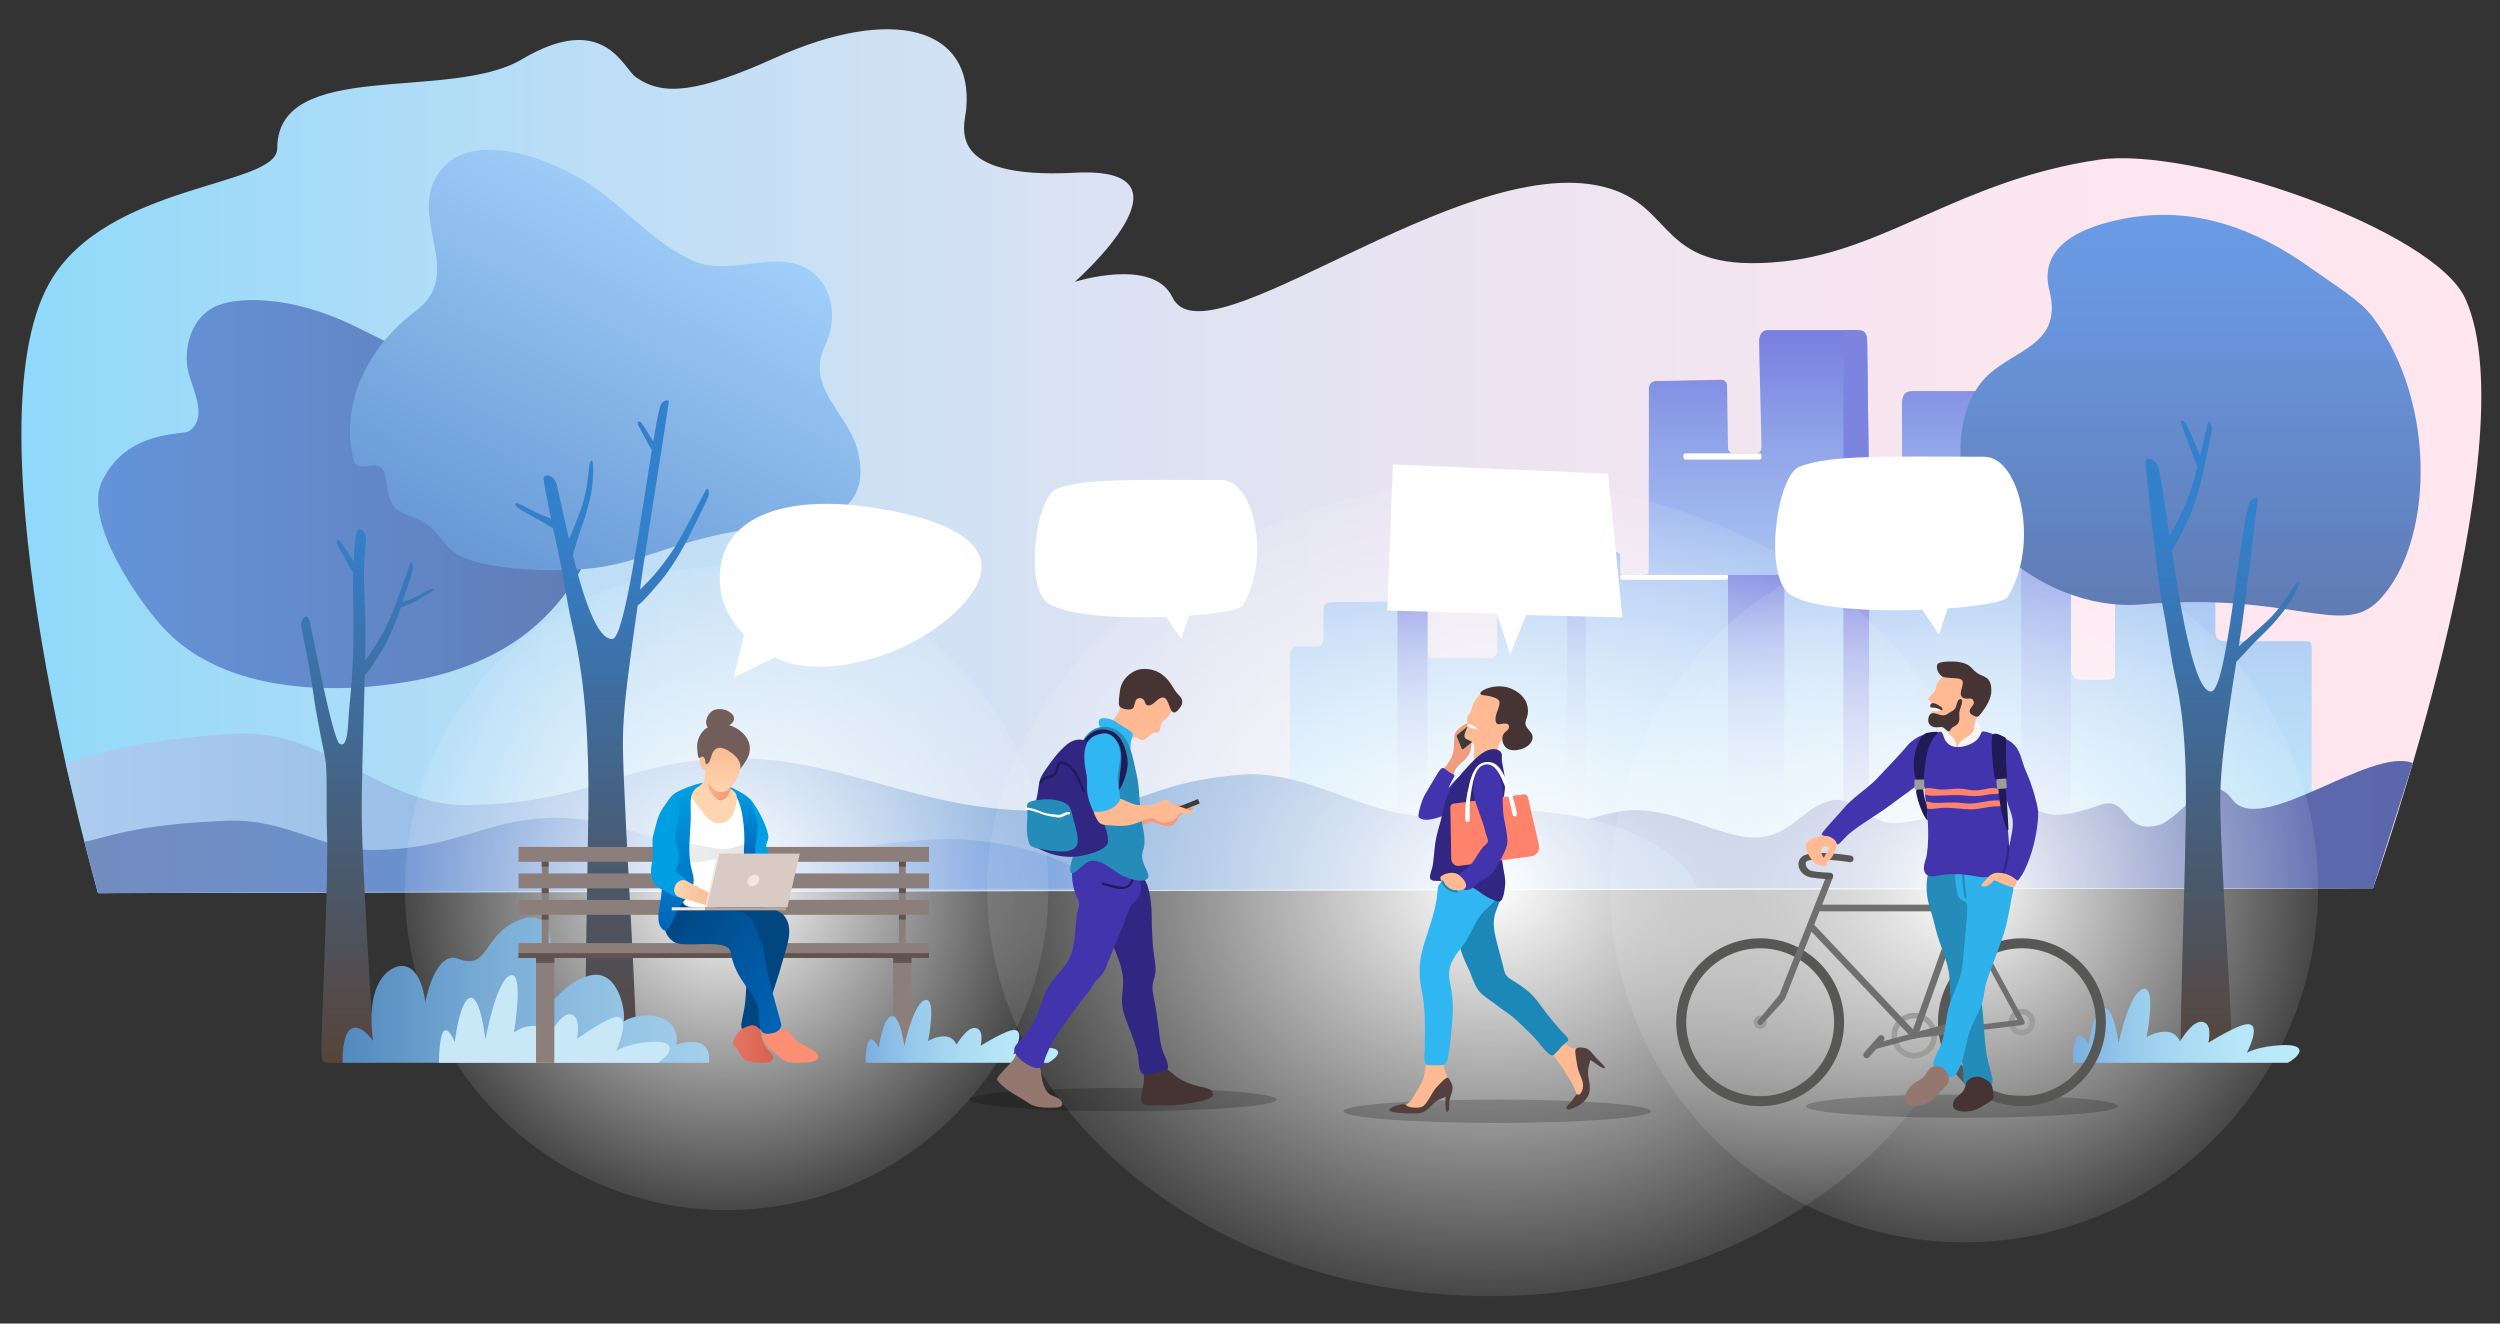 <svg version="1.1" xmlns="http://www.w3.org/2000/svg" xmlns:xlink="http://www.w3.org/1999/xlink" x="0px" y="0px"  width="1927.559px" height="1020.472px" viewBox="0 0 1927.559 1020.472" enable-background="new 0 0 1927.559 1020.472"  xml:space="preserve">
<rect x="0" y="0" width="1927.559" height="1020.472" fill="#333333" stroke="none"/>
<g class="anim">
	<linearGradient id="city_SVGID_1_" gradientUnits="userSpaceOnUse" x1="16.503" y1="355.588" x2="1913.149" y2="355.588">
		<stop  offset="0" style="stop-color:#8FD9FA"/>
		<stop  offset="0.04" style="stop-color:#98DAF9"/>
		<stop  offset="0.236" style="stop-color:#BDDEF6"/>
		<stop  offset="0.432" style="stop-color:#DAE2F3"/>
		<stop  offset="0.625" style="stop-color:#EEE4F1"/>
		<stop  offset="0.816" style="stop-color:#FBE6EF"/>
		<stop  offset="1" style="stop-color:#FFE6EF"/>
	</linearGradient>
	<path class="fade fade-top" id="svg-city-bg-2" fill="url(#city_SVGID_1_)" d="M1618.026,123.167c-106.025,15.712-164.005,70.006-242.421,78.366
		c-100.427,10.707-80.997-43.405-139.905-57.669c-110.304-26.709-306.32,138.889-331.751,85.321
		c-14.77-31.113-75.213-11.924-75.213-11.924s101.487-89.428,0-84.082c-101.001,5.32-84.989-36.348-83.798-48.644
		c6.212-64.099-57.201-80.469-147.68-39.776c-59.617,26.813-86.091,29.598-107.042,14.694c-9.966-7.089-24.629-51.208-87.928-13.681
		c-55.529,32.921-188.542-1.282-188.542,68.712c0,29.914-132.269,26.468-175.767,103.89
		c-64.77,115.283,37.611,470.251,37.611,470.251l1754.041-3.723c0,0,121.745-342.7,71.255-454.529
		C1876.705,176.815,1690.563,112.418,1618.026,123.167z"/>
	<g class="fade fade-left">
		<linearGradient id="city_SVGID_2_" gradientUnits="userSpaceOnUse" x1="1388.429" y1="254.553" x2="1388.429" y2="684.902">
			<stop  offset="0" style="stop-color:#777FE0"/>
			<stop  offset="0.203" style="stop-color:#91A4E9"/>
			<stop  offset="0.407" style="stop-color:#A6C1F1"/>
			<stop  offset="0.609" style="stop-color:#B5D5F6"/>
			<stop  offset="0.808" style="stop-color:#BEE2F9"/>
			<stop  offset="1" style="stop-color:#C1E6FA"/>
		</linearGradient>
		<path fill="url(#city_SVGID_2_)" d="M1782.36,684.902c0-16.538,0-173.104,0-184.582c0-6.348-1.1-5.887-7.574-5.887
			c-7.604,0-51.832,0-59.138,0c-4.571,0-7.587-1.694-7.587-7.126c0-7.201,0-27.031,0-34.231c0-4.605-1.548-8.451-8.567-8.451
			c-7.017,0-46.67,0-53.576,0c-8.526,0-15.203,2.669-15.203,10.376c0,8.465,0,54.053,0,63.082c0,4.271-0.518,6.029-6.816,6.029
			c-5.541,0-12.495,0-19.349,0c-6.248,0-7.907-4.929-7.864-10.356c0.066-8.273,0-140.699,0-146.253c0-5.679-1.141-6.436-5.468-6.436
			c-8.028,0-37.859,0-45.84,0c-5.096,0-8.864-1.829-8.864-5.732c0-7.219,0-35.82,0-43.024c0-7.443-1.338-10.774-7.54-10.774
			c-5.256,0-38.221,0-54.402,0c-7.277,0-8.146,4.496-8.146,11.952c0,6.36,0.2,52.666,0.2,68.844c0,3.088-1.13,5.267-4.006,5.267
			c-8.816,0-11.926,0.164-16.026,0.164c-5.358,0-5.476-2.863-5.476-8.458c0-8.591-1.485-104.79-1.485-114.204
			c0-7.752-1.185-10.549-7.838-10.549c-6.911,0-59.845,0-69.024,0c-5.164,0-6.455,5.45-6.455,8.249
			c0,12.962,1.826,70.816,1.826,82.208c0,3.19-2.296,4.523-4.763,4.523c-4.876,0-10.776-0.012-16.875-0.019
			c-2.255-0.003-4.103-1.784-4.192-4.038l-0.698-48.303c-0.028-2.443-2.041-4.394-4.483-4.346l-50.467,0.999
			c-2.94,0.058-5.294,2.455-5.297,5.396c-0.028,23.747-0.138,120.181-0.138,139.586c0,3.138-0.783,4.424-3.725,4.424
			c-1.675,0-10.851,0.039-15.487,0.039c-1.555,0-2.752-0.528-2.752-2.175c0-3.784-0.008-7.037-0.008-11.552
			c0-3.775-1.514-4.118-5.754-4.118c-2.733,0-11.57,0.021-16.724,0.035c-2.132,0.005-3.868-1.692-3.913-3.823
			c-0.128-6.13-0.363-17.83-0.363-21.585c0-0.951-0.622-3.824-3.379-3.824c-14.306,0-43.514,0.263-59.465,0.263
			c-4.095,0-5.344,1.704-5.344,6.66c0,21.487,0.078,90.456,0.078,98.97c0,2.81-3.141,5.261-5.431,5.261
			c-10.684,0-33.979,0.34-43.835,0.34c-3.441,0-4.48-3.473-4.48-4.75c0-7.97-0.006-24.128-0.006-33.246
			c0-3.256,0.064-5.858-5.184-5.858c-18.165,0-46.208,0.149-63.794,0.331c-5.081,0.053-11.212-0.588-11.212,5.53
			c0,5.822,0.061,16.526,0.061,21.179c0,3.948-0.378,7.479-5.854,7.479c-5.191,0-4.25-0.068-11.863-0.068
			c-6.41,0-8.191,3.139-8.191,9.016c0,18.743-0.242,141.961,0,177.569h518.852l0,0H1782.36z"/>
		<g>
			<g>
				<linearGradient id="city_SVGID_3_" gradientUnits="userSpaceOnUse" x1="1431.21" y1="465.025" x2="1431.21" y2="895.367">
					<stop  offset="0" style="stop-color:#7C84E0"/>
					<stop  offset="0.188" style="stop-color:#94A5E9"/>
					<stop  offset="0.395" style="stop-color:#A9C2F0"/>
					<stop  offset="0.601" style="stop-color:#B8D6F6"/>
					<stop  offset="0.804" style="stop-color:#C1E3F9"/>
					<stop  offset="1" style="stop-color:#C4E7FA"/>
				</linearGradient>
				<path fill="url(#city_SVGID_3_)" d="M1441.114,379.31v305.587h-19.808V254.555h10.491c6.656,0,7.831,2.799,7.831,10.545
					C1439.629,274.513,1441.114,370.72,1441.114,379.31z"/>
				<linearGradient id="city_SVGID_4_" gradientUnits="userSpaceOnUse" x1="1087.162" y1="463.872" x2="1087.162" y2="684.897">
					<stop  offset="0" style="stop-color:#7C84E0"/>
					<stop  offset="0.188" style="stop-color:#94A5E9"/>
					<stop  offset="0.395" style="stop-color:#A9C2F0"/>
					<stop  offset="0.601" style="stop-color:#B8D6F6"/>
					<stop  offset="0.804" style="stop-color:#C1E3F9"/>
					<stop  offset="1" style="stop-color:#C4E7FA"/>
				</linearGradient>
				<path fill="url(#city_SVGID_4_)" d="M1100.644,469.491v215.406h-23.173v-215.17c0-3.588,0.09-5.703-3.777-5.816
					c-0.561-0.016,15.942-0.04,21.769-0.04C1100.58,463.872,1100.644,466.35,1100.644,469.491z"/>
				<linearGradient id="city_SVGID_5_" gradientUnits="userSpaceOnUse" x1="1354.019" y1="443.269" x2="1354.019" y2="684.902">
					<stop  offset="0" style="stop-color:#7C84E0"/>
					<stop  offset="0.188" style="stop-color:#94A5E9"/>
					<stop  offset="0.395" style="stop-color:#A9C2F0"/>
					<stop  offset="0.601" style="stop-color:#B8D6F6"/>
					<stop  offset="0.804" style="stop-color:#C1E3F9"/>
					<stop  offset="1" style="stop-color:#C4E7FA"/>
				</linearGradient>
				<rect x="1332.313" y="443.269" fill="url(#city_SVGID_5_)" width="43.413" height="241.633"/>
				<path fill="#FFFFFF" d="M1331.022,447.042h-80.466c-0.713,0-1.291-0.578-1.291-1.291v-1.191c0-0.713,0.578-1.291,1.291-1.291
					h80.466c0.713,0,1.291,0.578,1.291,1.291v1.191C1332.313,446.464,1331.735,447.042,1331.022,447.042z"/>
				<path fill="#FFFFFF" d="M1192.526,415.319h-36.608c-0.885,0-1.601-0.717-1.601-1.602v-4.269c0-0.884,0.717-1.602,1.601-1.602
					h36.608c0.885,0,1.602,0.717,1.602,1.602v4.269C1194.127,414.602,1193.41,415.319,1192.526,415.319z"/>
			</g>
			<linearGradient id="city_SVGID_6_" gradientUnits="userSpaceOnUse" x1="1213.711" y1="396.182" x2="1213.711" y2="684.897">
				<stop  offset="0" style="stop-color:#7C84E0"/>
				<stop  offset="0.188" style="stop-color:#94A5E9"/>
				<stop  offset="0.395" style="stop-color:#A9C2F0"/>
				<stop  offset="0.601" style="stop-color:#B8D6F6"/>
				<stop  offset="0.804" style="stop-color:#C1E3F9"/>
				<stop  offset="1" style="stop-color:#C4E7FA"/>
			</linearGradient>
			<path fill="url(#city_SVGID_6_)" d="M1222.866,421.639v263.258h-14.519V400.234c0-1.65-0.373-3.903-3.427-3.958
				c-2.862-0.052,12.042-0.149,14.207-0.053c2.754,0.122,3.376,2.874,3.376,3.825
				C1222.503,403.808,1222.738,415.506,1222.866,421.639z"/>
		</g>
		<path fill="#FFFFFF" d="M1356.556,354.367h-56.984c-0.876,0-1.587-0.71-1.587-1.587v-1.68c0-0.876,0.71-1.587,1.587-1.587h56.984
			c0.876,0,1.587,0.71,1.587,1.587v1.68C1358.142,353.657,1357.432,354.367,1356.556,354.367z"/>
		<linearGradient id="city_SVGID_7_" gradientUnits="userSpaceOnUse" x1="1577.546" y1="361.067" x2="1577.546" y2="788.374">
			<stop  offset="0" style="stop-color:#7C84E0"/>
			<stop  offset="0.188" style="stop-color:#94A5E9"/>
			<stop  offset="0.395" style="stop-color:#A9C2F0"/>
			<stop  offset="0.601" style="stop-color:#B8D6F6"/>
			<stop  offset="0.804" style="stop-color:#C1E3F9"/>
			<stop  offset="1" style="stop-color:#C4E7FA"/>
		</linearGradient>
		<rect x="1558.406" y="361.067" fill="url(#city_SVGID_7_)" width="38.279" height="323.83"/>
	</g>
	<linearGradient id="city_SVGID_8_" gradientUnits="userSpaceOnUse" x1="781.324" y1="635.806" x2="1860.38" y2="635.806">
		<stop  offset="0" style="stop-color:#4878BF"/>
		<stop  offset="1" style="stop-color:#5C67AB"/>
	</linearGradient>
	<path fill="url(#city_SVGID_8_)" d="M1829.63,684.902H781.324c26.2-32.081,115.666-72.316,205.8-72.316
		c87.087,0,93.135,33.021,185.28,33.021c19.828,0,62.061-20.928,86.874-21.005c36.821-0.114,69.138,21.994,94.995,21.116
		c27.45-0.932,36.014-24.252,58.45-28.657c15.606-3.064,27.412,14.582,42.656,17.164c13.801,2.338,45.986-7.771,64.034-11.486
		c65.345-13.451,37.91,19.577,100.075-2.127c21.718-7.583,16.798,22.88,44.758,15.599c16.445-4.282,39.163-44.577,56.543-20.183
		c21.656,30.394,106.721-40.71,139.591-27.716L1829.63,684.902z"/>
	<linearGradient id="city_SVGID_9_" gradientUnits="userSpaceOnUse" x1="-300.404" y1="627.081" x2="1711.136" y2="627.081">
		<stop  offset="0" style="stop-color:#C1DFFA"/>
		<stop  offset="1" style="stop-color:#4878BF"/>
	</linearGradient>
	<path fill="url(#city_SVGID_9_)" d="M75.591,688.625l1232.878-3.723c-8.547-30.595-82.692-73.354-196.923-56.417
		c-49.497,7.339-100.888-36.144-155.792-31.159c-77.52,7.039-69.562,27.964-155.469,27.795
		c-97.755-0.193-155.207-44.64-245.47-40.15c-78.699,3.915-97.243,34.014-194.167,35.784
		c-64.352,1.175-110.73-58.505-176.954-55.076c-83.851,4.342-117.25,18.667-133.121,22.735L75.591,688.625z"/>
	<linearGradient id="city_SVGID_10_" gradientUnits="userSpaceOnUse" x1="65.017" y1="659.571" x2="544.87" y2="659.571">
		<stop  offset="0" style="stop-color:#738CBF"/>
		<stop  offset="0.459" style="stop-color:#6B90CD"/>
		<stop  offset="1" style="stop-color:#6493D9"/>
	</linearGradient>
	<path fill="url(#city_SVGID_10_)" d="M75.591,688.625l775.442-3.723c-17.787-20.005-75.266-41.542-136.315-37.362
		c-56.98,3.902-71.348,12.858-133.904,12.858c-62.419,0-99.266-31.645-156.902-29.805c-50.251,1.605-73.342,24.043-135.231,24.768
		c-41.091,0.482-66.405-24.473-114.571-22.532c-73.017,2.942-94.246,13.824-109.093,16.211L75.591,688.625z"/>
	<defs>
		<filter id="Adobe_OpacityMaskFilter" filterUnits="userSpaceOnUse" x="1241.462" y="411.99" width="545.824" height="545.824">
			<feFlood  style="flood-color:white;flood-opacity:1" result="back"/>
			<feBlend  in="SourceGraphic" in2="back" mode="normal"/>
		</filter>
	</defs>
	
		<radialGradient id="city_SVGID_13_" cx="1679.743" cy="753.035" r="354.8" gradientTransform="matrix(0.769 0 0 0.769 222.316 105.667)" gradientUnits="userSpaceOnUse">
		<stop offset="0" stop-opacity="1" style="stop-color:#ffffff"/>
		<stop offset="1" style="stop-color:#ffffff; opacity:0" stop-opacity="0.1"/>
	</radialGradient>
	<circle class="circle-shadow" fill="url(#city_SVGID_13_)" cx="1514.374" cy="684.902" r="272.912"/>
	<defs>
		<filter id="Adobe_OpacityMaskFilter_2_" filterUnits="userSpaceOnUse" x="761.096" y="370.432" width="775.318" height="628.941">
			<feFlood  style="flood-color:white;flood-opacity:1" result="back"/>
			<feBlend  in="SourceGraphic" in2="back" mode="normal"/>
		</filter>
	</defs>
	
		<radialGradient id="city_SVGID_16_" cx="1204.419" cy="-297.358" r="503.968" gradientTransform="matrix(0.769 0 0 0.624 222.316 870.453)" gradientUnits="userSpaceOnUse">
		<stop offset="0" stop-opacity="1" style="stop-color:#ffffff"/>
		<stop offset="1" style="stop-color:#ffffff; opacity:0" stop-opacity="0.1"/>
	</radialGradient>
	<path  class="circle-shadow" fill="url(#city_SVGID_16_)" d="M1536.414,684.902c0,173.677-173.561,314.47-387.659,314.47s-387.659-140.793-387.659-314.47
		c0-176.596,194.315-314.471,387.659-314.471C1362.853,370.432,1536.414,511.225,1536.414,684.902z"/>
	<ellipse opacity="0.2" cx="1154.316" cy="856.803" rx="118.469" ry="8.993"/>
	<defs>
		<filter id="Adobe_OpacityMaskFilter_4_" filterUnits="userSpaceOnUse" x="312.123" y="436.8" width="496.203" height="496.203">
			<feFlood  style="flood-color:white;flood-opacity:1" result="back"/>
			<feBlend  in="SourceGraphic" in2="back" mode="normal"/>
		</filter>
	</defs>
	
		<radialGradient id="city_SVGID_19_" cx="439.298" cy="753.035" r="322.545" gradientTransform="matrix(0.769 0 0 0.769 222.316 105.667)" gradientUnits="userSpaceOnUse">
		<stop offset="0" stop-opacity="1" style="stop-color:#ffffff"/>
		<stop offset="1" style="stop-color:#ffffff; opacity:0" stop-opacity="0.1"/>
	</radialGradient>
	<circle class="circle-shadow" fill="url(#city_SVGID_19_)" cx="560.224" cy="684.902" r="248.102"/>
	<ellipse opacity="0.2" cx="865.749" cy="847.81" rx="118.469" ry="8.993"/>
	<linearGradient id="city_SVGID_20_" gradientUnits="userSpaceOnUse" x1="75.591" y1="380.955" x2="465.799" y2="380.955">
	<stop offset="0" style="stop-color:#6493D9"/>
	<stop offset="0.4" style="stop-color:#638BCD"/>
	<stop offset="1" style="stop-color:#607BB3"/>
	</linearGradient>
	<linearGradient id="city_tree" gradientUnits="userSpaceOnUse" x1="283.297" y1="819.489" x2="283.297" y2="407.997">
		<stop  offset="0" style="stop-color:#574439"/>
		<stop  offset="1" style="stop-color:#3380CC"/>
	</linearGradient>
    <g class="fade fade-left">
	<path fill="url(#city_SVGID_20_)" d="M451.589,329.388c-10.105-13.204-42.899-18.514-57.767-23.609
		c-42.434-14.542-81.102-35.176-121.314-54.76c-49.572-24.143-92.546-22.399-107.844-14.057
		c-15.863,8.65-22.072,27.052-20.436,44.299c1.44,15.181,17.924,39.134,1.77,51.043c-4.927,3.632-48.655-1.534-67.655,39.466
		c-13.923,30.044,28.399,92.922,50.501,115.333c45.327,45.959,125.166,49.067,187.058,38.267
		c33.112-5.778,66.322-17.737,92.594-39.207c31.85-26.027,52.615-62.152,56.85-102.981
		C467.232,365.001,463.343,344.746,451.589,329.388z"/>

	<path fill="url(#city_tree)" d="M332.516,454.207c-4.048,1.551-10.446,5.515-14.099,7.102c-2.226,0.967-5.793,2.059-8.107,3.241
		c2.769-8.553,6.921-21,7.929-24.953c0.908-3.558-0.941-7.645-1.904-5.33c-2.252,5.416-11.247,33.128-16.178,43.812
		c-7.487,16.219-14.196,25.297-18.657,31.01c0.309-16.767,0.367-31.49-0.116-41.7c-0.763-16.13-1.415-32.091,0.851-50.412
		c0.666-5.38-6.047-15.144-7.835-3.55c-0.91,5.904-1.462,12.786-1.787,19.622c-2.543-4.417-8.327-13.278-9.65-14.995
		c-2.333-3.027-4.891-1.543-2.513,2.43c2.172,3.629,8.89,16.654,11.217,19.821c0.235,0.32,0.451,0.57,0.658,0.787
		c-0.312,12.455-0.009,23.329,0.048,25.865c1.155,51.921-2.919,70.566-3.909,90.529c-0.692,13.962-3.011,18.103-6.655,15.94
		c-5.137-3.05-19.512-78.345-22.952-93.822c-2.148-9.668-7.439-0.284-6.718,3.321c1.327,6.637,6.435,29.518,9.207,50.153
		c2.991,22.269,9.483,50.637,9.875,54.817c1.187,12.655,0.27,38.315,0.834,51.022c1.612,36.278-4.646,158.835-4.288,171.043
		c0.251,8.557,0.661,9.527,8.214,9.527c10.02,0,21.522,0,29.029,0c4.586,0,4.243-4.171,4.051-6.252
		c-3.12-33.884-9.55-146.134-10.098-180.38c-0.429-26.851,1.393-73.245,2.297-112.246c3.292-3.083,8.988-12.479,13.025-18.885
		c5.565-8.829,11.834-24.17,14.849-33.521c2.678-0.499,8.138-3.192,11.464-4.772c2.731-1.298,11.873-7.185,13.034-7.913
		C335.539,454.324,334.015,453.632,332.516,454.207z"/>
    </g>

	<linearGradient id="city_SVGID_22_" gradientUnits="userSpaceOnUse" x1="546.659" y1="164.907" x2="310.451" y2="618.869">
		<stop  offset="0" style="stop-color:#A0CFFA"/>
	<stop  offset="1" style="stop-color:#4878BF"/>
	</linearGradient>
    <g class="fade fade-right" >
	<path fill="url(#city_SVGID_22_)" d="M661.328,347.497c-7.229-29.069-40.68-48.406-25.359-80.466
		c13.167-27.554,2.438-59.984-27.652-64.634c-23.574-3.644-50.433,8.991-73.784-1.202c-28.585-12.478-50.866-39.142-76.562-56.937
		c-29.751-20.603-94.098-46.744-119.371-11.434c-25.273,35.311,21.28,77.497-18.149,106.979
		c-38.808,29.018-58.627,74.505-47.618,115.38c4.666,11.953,21.348-5.782,24.503,12.815c0.872,5.139,2.263,17.511,5.991,22.188
		c4.576,5.741,16.862,8.677,23.076,12.315c16.059,9.402,14.201,23.964,40.743,30.728c1.126,0.287,2.101,0.582,2.959,0.88
		c22.792,4.976,49.217,6.765,79.085,4.691c50.694-3.52,76.077-28.635,160.932-34.244
		C647.008,402.116,670.877,385.893,661.328,347.497z"/>

	<path fill="url(#city_tree)" d="M544.492,377.467c-3.36,5.59-17.69,34.557-24.871,45.513
		c-11.167,17.037-20.293,26.014-26.186,31.579c0.649-4.57,1.308-9.238,1.98-14.079c1.355-9.763,19.837-126.168,20.256-130.728
		c0.2-2.185-5.334-1.116-6.712,3.661c-1.454,5.041-3.261,14.7-5.316,27.015c-2.439-4.302-7.577-12.383-8.774-13.979
		c-2.163-2.884-4.535-1.47-2.33,2.316c1.905,3.271,7.578,14.544,10.012,18.308c-8.652,53.355-21.069,144.837-30.314,145.569
		c-11.745,0.929-22.329-31.611-30.542-64.542c2.188-7.385,4.08-14.656,6.745-21.909c3.132-8.528,5.046-15.166,6.767-23.216
		c1.808-8.453,2.523-16.888,1.902-25.845c-0.24-3.462-2.29-2.612-2.885,3.047c-1.027,9.779-2.207,21.55-6.518,32.95
		c-2.536,6.705-4.314,11.529-7.088,18.139c-0.483,1.151-1.189,2.755-1.906,4.463c-3.763-16.103-6.909-31.284-9.287-41.518
		c-2.037-8.77-10.796-9.392-10.288-4.67c0.524,4.878,2.993,17.393,5.7,30.32c-0.931-0.379-1.795-0.646-2.285-0.84
		c-3.033-1.199-11.206-4.708-14.052-6.283c-2.269-1.255-12.481-7.35-11.15-3.522c0.828,2.381,9.196,6.769,11.316,7.905
		c3.883,2.08,7.556,4.207,11.307,6.289c1.093,0.607,4.103,2.789,6.381,3.63c1.533,7.188,3.04,14.088,4.223,19.425
		c4.25,19.175,5.94,35.613,11.017,57.355c10.289,44.055,12.368,91.875,12.102,136.885c-0.147,24.971-3.261,168.47-2.303,190.846
		c0.223,5.207,1.939,7.94,7.181,7.94c4.813,0,18.026,0,26.509,0c2.667,0,4.243-0.665,5.07-4.244
		c2.718-11.76-8.938-183.43-9.857-238.542c-0.35-20.992,2.41-44.129,5.527-67.787c1.964-14.909,3.882-28.29,5.859-42.094
		c4.136-2.734,12.138-12.358,17.747-18.864c7.734-8.973,17.307-25.184,22.05-34.919c4.209-8.64,12.398-24.74,14.365-29.474
		C547.406,379.81,545.928,375.077,544.492,377.467z"/>
    </g>
	<linearGradient id="city_SVGID_24_" gradientUnits="userSpaceOnUse" x1="262.726" y1="763.369" x2="792.925" y2="763.369">
		<stop  offset="0" style="stop-color:#5189BF"/>
		<stop  offset="0.013" style="stop-color:#548BC0"/>
		<stop  offset="0.214" style="stop-color:#79ABD5"/>
		<stop  offset="0.415" style="stop-color:#96C5E5"/>
		<stop  offset="0.615" style="stop-color:#AAD7F1"/>
		<stop  offset="0.811" style="stop-color:#B7E1F8"/>
		<stop  offset="1" style="stop-color:#BBE5FA"/>
	</linearGradient>
	<path fill="url(#city_SVGID_24_)" d="M546.693,819.457c1.965-18.986-14.677-17.551-25.103-14.02
		c3.197-24.111-26.282-26.702-40.668-17.952c1.663-8.176-4.43-40.549-25.931-35.382c-15.18,3.648-23.044,14.337-36.833,27.209
		c5.006-13.056,21.595-91.06-22.702-67.694c-23.09,12.179-19.39,36.417-42.33,27.579c-14.609-5.628-22.879,21.484-25.183,33.371
		c-4.033-29.364-17.743-31.803-28.082-23.988c-15.887,12.009-14.09,40.045-12.236,53.949c-8.528-11.865-23.545-20.579-23.545,16.927
		H546.693z"/>
	<g>
		<path fill="#C8E8F8" d="M507.241,819.457l-168.859,0c0.809-44.853,12.257-16.06,12.257-16.06s3.768-32.779,12.09-34.108
			c7.861-1.255,11.565,32.159,11.565,32.159s8.545-47.742,19.857-49.583c9.919-1.614,2.121,44.243,2.121,44.243
			s5.821-4.712,14.179-5.065c9.305-0.394,12.088,8.919,12.088,8.919s9.098-18.374,16.733-17.984
			c9.575,0.49,5.515,19.147,5.515,19.147s24.002-17.499,31.428-16.962c10.321,0.746-1.23,26.201-1.23,26.201
			s8.573-6.131,27.928-7.074C520.338,802.443,519.91,810.75,507.241,819.457z"/>
	</g>
	<linearGradient id="city_SVGID_25_" gradientUnits="userSpaceOnUse" x1="1688.968" y1="474.578" x2="1688.968" y2="165.657">
		<stop  offset="0" style="stop-color:#607BB3"/>
	<stop  offset="0.112" style="stop-color:#617FBA"/>
	<stop  offset="0.684" style="stop-color:#6893DA"/>
	<stop  offset="1" style="stop-color:#6A9BE6"/>
	</linearGradient>
    <g class="fade fade-right" >
	<path fill="url(#city_SVGID_25_)" d="M1829.631,244.699c-9.834-13.137-27.004-23.122-49.062-38.79
		c-40.965-29.098-87.999-47.312-141.116-37.638c-34.776,6.334-68.114,21.276-59.301,55.944
		c11.443,45.01-33.099,45.079-53.174,71.426c-22.206,29.143-18.647,77.17-0.65,108.589c19.182,33.487,72.385,66.257,124.844,61.772
		c116.755-9.982,154.73,26.237,183.169-3.23C1875.843,419.772,1879.843,311.772,1829.631,244.699z"/>

	<path fill="url(#city_tree)" d="M1768.666,452.046c-5.292,8.313-11.612,18.344-20.567,26.656
		c-5.267,4.889-9.015,8.427-14.453,13.124c-1.842,1.591-5.188,4.331-7.544,6.654c0.882-5.659,1.778-11.454,2.698-17.511
		c1.483-9.763,11.46-91.438,11.939-95.999c0.229-2.185-5.32-1.116-6.76,3.661c-7.936,26.321-17.103,143.555-29.042,144.498
		c-12.411,0.98-22.74-57.95-30.464-108.434c3.333-4.608,8.026-14.477,11.463-21.405c5.275-10.633,10.54-28.734,12.727-39.351
		c1.941-9.422,5.893-27.067,6.628-32.144c0.583-4.027-2.019-8.234-2.82-5.56c-1.014,3.387-3.448,14.214-6.141,25.401
		c-2.038-5.812-8.861-21.15-10.467-24.024c-2.63-4.705-5.619-4.367-3.212,1.561c2.199,5.416,8.855,24.267,11.021,29.346
		c0.22,0.515,0.444,0.908,0.667,1.227c-1.663,6.617-3.318,12.741-4.707,16.802c-6.31,18.438-12.634,29.288-16.965,36.212
		c-3.328-22.187-6.106-41.484-8.285-51.421c-1.922-8.77-10.672-9.392-10.227-4.671c0.803,8.515,9.727,93.651,13.195,110.283
		c3.998,19.175,5.472,35.613,10.264,57.355c9.71,44.055,7.959,91.875,7.103,136.885c-0.475,24.971-3.902,127.982-3.238,150.357
		c0.154,5.207,1.834,7.94,7.077,7.94c4.813,0,18.026,0,26.509,0c2.667,0,4.252-0.665,5.126-4.244
		c2.872-11.76-8.1-142.94-8.295-198.053c-0.074-20.992,2.989-44.13,6.417-67.787c2.014-13.903,3.971-26.477,5.976-39.304
		c0.598-0.458,1.208-1.007,1.805-1.642c5.637-6.001,10.841-12.062,16.82-17.719c6.616-6.259,11.296-11.363,16.437-17.819
		c5.397-6.779,9.809-14.024,13.26-22.33C1773.943,447.38,1771.729,447.235,1768.666,452.046z"/>
        </g>

	<ellipse opacity="0.2" cx="1512.701" cy="852.879" rx="120.276" ry="8.993"/>
	<g>
		<linearGradient id="city_SVGID_27_" gradientUnits="userSpaceOnUse" x1="1598.213" y1="790.898" x2="1773.005" y2="790.898">
			<stop  offset="0" style="stop-color:#7CAFE0"/>
			<stop  offset="0.237" style="stop-color:#96C8EB"/>
			<stop  offset="0.497" style="stop-color:#AADBF3"/>
			<stop  offset="0.753" style="stop-color:#B7E7F8"/>
			<stop  offset="1" style="stop-color:#BBEBFA"/>
		</linearGradient>
		<path fill="url(#city_SVGID_27_)" d="M1764.003,819.457l-165.791,0c0.794-37.88,12.035-13.563,12.035-13.563s3.699-27.684,11.87-28.806
			c7.718-1.06,11.355,27.16,11.355,27.16s8.389-40.32,19.496-41.874c9.739-1.363,2.082,37.365,2.082,37.365
			s5.715-3.979,13.921-4.278c9.136-0.332,11.868,7.533,11.868,7.533s8.933-15.518,16.429-15.188
			c9.401,0.414,5.415,16.17,5.415,16.17s23.566-14.778,30.857-14.325c10.134,0.63-1.208,22.127-1.208,22.127
			s8.417-5.178,27.42-5.974C1776.862,805.088,1776.442,812.104,1764.003,819.457z"/>
	</g>
	<g>
		<g>
			<path fill="#9D9D9C" d="M1558.929,798.408c-5.651,0-10.249-4.597-10.249-10.248c0-5.651,4.598-10.249,10.249-10.249
				c5.651,0,10.249,4.598,10.249,10.249C1569.178,793.81,1564.581,798.408,1558.929,798.408z M1558.929,782.183
				c-3.295,0-5.976,2.681-5.976,5.977s2.681,5.976,5.976,5.976c3.295,0,5.977-2.68,5.977-5.976S1562.224,782.183,1558.929,782.183z"
				/>
		</g>
		<g>
			<path fill="#9D9D9C" d="M1357.128,793.316c-2.837,0-5.145-2.308-5.145-5.145c0-2.836,2.308-5.145,5.145-5.145
				c2.837,0,5.145,2.308,5.145,5.145C1362.273,791.007,1359.965,793.316,1357.128,793.316z"/>
		</g>
		<g>
			<path fill="#575756" d="M1558.936,852.879c-35.68,0-64.708-29.028-64.708-64.708c0-35.68,29.028-64.708,64.708-64.708
				c35.68,0,64.708,29.028,64.708,64.708C1623.644,823.851,1594.616,852.879,1558.936,852.879z M1558.936,731.154
				c-31.44,0-57.017,25.578-57.017,57.017c0,31.439,25.578,57.017,57.017,57.017s57.018-25.578,57.018-57.017
				C1615.953,756.732,1590.375,731.154,1558.936,731.154z"/>
		</g>
		<g>
			<path fill="#575756" d="M1357.128,852.879c-35.68,0-64.708-29.028-64.708-64.708c0-35.68,29.028-64.708,64.708-64.708
				s64.708,29.028,64.708,64.708C1421.836,823.851,1392.808,852.879,1357.128,852.879z M1357.128,731.154
				c-31.44,0-57.018,25.578-57.018,57.017c0,31.439,25.578,57.017,57.018,57.017c31.439,0,57.017-25.578,57.017-57.017
				C1414.145,756.732,1388.567,731.154,1357.128,731.154z"/>
		</g>
		<g>
			<path fill="#9D9D9C" d="M1475.961,816.084c-9.698,0-17.589-7.891-17.589-17.589c0-9.698,7.891-17.588,17.589-17.588
				c9.698,0,17.589,7.89,17.589,17.588C1493.55,808.194,1485.659,816.084,1475.961,816.084z M1475.961,785.179
				c-7.343,0-13.316,5.973-13.316,13.316s5.974,13.317,13.316,13.317s13.316-5.974,13.316-13.317S1483.303,785.179,1475.961,785.179
				z"/>
		</g>
		<path fill="#706F6F" class="fill_darker_1" d="M1560.718,789.331c0.04-0.061,0.084-0.119,0.117-0.184c0.034-0.066,0.056-0.138,0.083-0.207
			c0.022-0.058,0.05-0.113,0.068-0.172c0.019-0.066,0.027-0.136,0.04-0.204c0.013-0.068,0.031-0.136,0.037-0.206
			c0.005-0.055-0.001-0.111,0-0.166c0.001-0.087,0.004-0.173-0.006-0.26c-0.001-0.008,0-0.017-0.001-0.025
			c-0.006-0.052-0.024-0.1-0.034-0.151c-0.016-0.079-0.029-0.159-0.054-0.237c-0.026-0.083-0.063-0.159-0.099-0.236
			c-0.02-0.044-0.032-0.089-0.055-0.132l-0.025-0.047c-0.001-0.002-0.002-0.003-0.003-0.005l-47.139-86.805
			c0.093-1.13-0.565-2.226-1.683-2.625c-0.285-0.102-0.576-0.14-0.862-0.14v-0.009h-106.203l8.324-21.089
			c0.52-1.317-0.126-2.806-1.443-3.325c-1.319-0.524-2.806,0.126-3.326,1.443l-36.482,92.423
			c-0.075,0.191-16.444,19.784-16.444,19.784c-0.781,0.884-0.698,2.234,0.186,3.015c0.406,0.36,0.911,0.536,1.414,0.536
			c0.591,0,1.179-0.244,1.601-0.722c0,0,17.155-18.561,17.464-19.344l20.504-51.945l77.399,81.959
			c0.019,0.02,0.042,0.033,0.061,0.052c0.072,0.072,0.151,0.136,0.231,0.199c0.059,0.046,0.117,0.094,0.179,0.134
			c0.072,0.047,0.151,0.086,0.229,0.126c0.079,0.041,0.157,0.082,0.24,0.114c0.022,0.008,0.04,0.021,0.062,0.029
			c0.077,0.027,0.154,0.041,0.231,0.061c0.053,0.013,0.104,0.031,0.158,0.041c0.158,0.03,0.316,0.048,0.473,0.048
			c0.148,0,0.294-0.016,0.438-0.041c0.043-0.008,0.085-0.02,0.128-0.03c0.1-0.023,0.198-0.049,0.294-0.084
			c0.051-0.018,0.101-0.039,0.151-0.06c0.091-0.039,0.179-0.084,0.266-0.134c0.043-0.025,0.086-0.048,0.127-0.075
			c0.09-0.059,0.174-0.125,0.256-0.194l81.58-10.151c0.052-0.006,0.099-0.024,0.149-0.034c0.059-0.012,0.116-0.023,0.174-0.04
			c0.124-0.035,0.241-0.082,0.354-0.138c0.026-0.013,0.053-0.017,0.079-0.031c0.008-0.004,0.014-0.011,0.021-0.015
			c0.075-0.042,0.143-0.094,0.212-0.144c0.046-0.033,0.095-0.062,0.138-0.098c0.054-0.046,0.099-0.1,0.147-0.151
			c0.047-0.05,0.099-0.096,0.141-0.149C1560.654,789.441,1560.683,789.384,1560.718,789.331z M1555.564,786.438l-75.95,9.45
			l32.165-90.079L1555.564,786.438z M1402.874,702.648h104.589l-32.511,91.047l-76.177-80.665L1402.874,702.648z"/>
		<g>
			<path fill="#575756" d="M1410.84,678.054c-0.052,0-0.105-0.001-0.158-0.005c-15.897-1.267-16.411-1.607-19.475-3.617
				c-4.153-2.724-6.64-8.866-2.307-13.506c5.365-5.745,30.475-2.448,38.091-1.257c1.399,0.219,2.355,1.53,2.137,2.928
				c-0.219,1.399-1.525,2.355-2.929,2.137c-14.344-2.24-31.257-2.976-33.467-0.402c-1.151,1.341-0.307,4.652,2.304,6.424
				c2.032,1.378,9.486,1.783,15.957,2.175c1.413,0.085,2.489,1.3,2.404,2.714C1413.314,677.006,1412.185,678.054,1410.84,678.054z"
				/>
		</g>
		<path fill="#706F6F" d="M1509.068,789.448c-0.311-1.139-1.486-1.812-2.624-1.497l-54.566,14.912l0.432-0.489
			c0.938-1.061,0.838-2.681-0.223-3.619c-1.061-0.937-2.681-0.838-3.618,0.223l-11.207,12.678c-0.938,1.061-0.838,2.681,0.223,3.619
			c0.488,0.431,1.093,0.643,1.697,0.643c0.709,0,1.415-0.293,1.921-0.865l5.613-6.35l60.854-16.631
			C1508.708,791.761,1509.379,790.586,1509.068,789.448z"/>
	</g>
	<g>
		<path fill="#258BB8" d="M1488.792,702.668c2.471,7.353,3.631,15.043,6.261,22.378c2.761,7.701,5.734,15.38,7.313,23.434
			c1.637,8.346,0.719,16.791,1.729,25.2c1.808,15.057,6.566,29.58,8.673,44.607c0.448,3.193,0.878,6.362,1.06,9.581
			c0.137,2.431-0.645,4.988,0.891,7.746c2.617,4.7,12.111,3.368,14.26,3.133c7.156-0.783,7.796-3.803,7.156-7.406
			c-0.851-4.79-3.284-11.786-4.094-16.592c-2.472-14.66-2.231-27.22-4.211-41.943c-0.902-6.705-6.807-10.97-9.91-16.717
			c-3.034-5.619,0.022-12.319,0.726-18.372c1.731-14.901,4.801-30.692,2.767-45.651c-0.732-5.385-1.208-10.86-2.039-16.224
			c-0.809-5.226-2.359-8.572-8.127-8.54c-10.012,0.056-24.833-1.889-25.575,11.567
			C1485.449,682.925,1484.545,690.027,1488.792,702.668z"/>
		<path fill="#453433" d="M1510.627,856.67c3.792,0.828,8.601,0.369,12.206-0.915c3.76-1.339,7.57-4.205,11.073-6.158
			c3.951-2.203,3.289-4.324,2.788-8.023c-0.625-4.622-1.104-6.266-4.352-8.377c-4.084-2.654-7.544-4.319-12.496-2.007
			c-4.927,2.3-3.614,5.448-5.897,9.532c-1.635,2.926-6.589,5.373-7.684,8.464C1504.868,853.123,1506.002,855.66,1510.627,856.67z"/>
		<path fill="#FFBA94" d="M1489.688,542.576c-0.047,3.726-0.17,6.396-0.989,10.014c-0.335,1.483-0.83,3.268-0.238,4.767
			c0.578,1.464,1.764,2.198,3.265,2.459c0.889,0.155,6.026-0.352,7.622,0.001c4.051,1.465,4.062,9.865,4.491,13.22
			c0.376,2.94,0.671,5.914,1.263,8.82c0.466,2.293,3.214,5.28,6.529,3.708c4.803-2.279,10.625-4.3,11.336-10.346
			c0.436-3.709-0.636-7.598-0.84-11.307c-0.255-4.635,0.673-8.423,3.129-12.344c5.363-8.561,7.798-25.411-3.102-30.887
			c-0.039-0.029-0.062-0.065-0.109-0.091c-9.417-5.05-17.597-5.107-25.216,2.352c-1.453,1.423-3.571,4.316-3.971,6.302
			c-0.395,1.959-0.055,2.37-1.476,4.059c-0.662,0.787-3.861,3.805-4.346,4.753C1485.93,540.214,1489.708,541.029,1489.688,542.576z"
			/>
		<path fill="#FFFFFF" d="M1489.708,548.19c2.969,0.572,10.253-0.004,3.511-2.025c-0.529-0.159-2.793-0.783-3.43-0.442
			C1489.188,546.044,1488.881,548.03,1489.708,548.19z"/>
		<path fill="#453433" d="M1497.63,521.713c1.534,1.033,10.57,1.099,12.337,1.47c2.202,0.463,3.336,1.047,3.413,3.346
			c0.13,3.88-4.737,10.596,1.891,12.08c2.281,0.511,5.244-1.262,6.39,1.896c0.997,2.746-1.79,4.288-2.693,6.404
			c-1.036,2.429,0.419,3.819,2.804,4.936c2.884,1.351,3.54,0.968,5.506-1.563c3.829-4.93,8.232-11.527,8.11-17.942
			c-0.055-2.906-0.463-7.192-3.347-9.4c-2.502-1.915-5.134-2.212-7.691-4.059c-4.965-3.588-4.698-6.966-14.099-8.474
			c-4.771-0.766-13.795-0.518-15.958,1.211C1492.556,513.008,1493.001,518.598,1497.63,521.713z"/>
		<path fill="#453433" d="M1486.72,554.876c-0.295,3.53,2.287,5.584,5.669,5.925c1.771,0.178,3.483-0.468,5.221-0.122
			c1.739,0.346,3.382,3.229,4.669,3.189c1.503-0.048,1.397-1.313,2.401-2.369c0.967-1.017,2.284-1.444,3.398-2.236
			c3.782-2.688,2.38-5.698,2.57-9.76c0.108-2.313,3.922-9.946,1.193-10.453c-2.897-0.539-3.026,5.09-4.399,7.193
			c-1.187,1.817-2.48,1.959-4.211,3.107c-2.334,1.548-3.127,2.399-6.083,2.116C1493.98,551.161,1487.429,546.387,1486.72,554.876z"
			/>
		<path fill="#453433" d="M1488.271,544.232c0.081-0.84,0.404-1.595,1.152-1.922c1.85-1.074,6.683,2.312,7.593,3.049
			c0.17,0.138,0.601,0.801,0.694,1.375c0.245,1.506-0.868,0.835-1.824,0.291c-1.331-0.758-3.96-1.741-6.27-1.481
			c-0.185,0.021-0.463-0.033-0.804-0.185C1488.421,545.185,1488.202,544.95,1488.271,544.232z"/>
		<path fill="#F6F6F6" d="M1509.535,578.511c0.114,0.641,1.524,0.804,1.8,0.836c5.536,0.655,13.126-1.685,16.346-6.669
			c1.456-2.254,0.775-4.655,0.27-7.103c-0.629-3.05-1.171-6.032-2.859-8.707c-0.732-1.161-2.264-0.247-2.291,1.115
			c-0.148,7.541-4.289,8.993-9.701,12.552C1510.401,572.312,1508.949,575.222,1509.535,578.511z"/>
		<path fill="#F6F6F6" d="M1496.535,572.798c1.579,2.571,3.996,4.879,7.109,5.452c1.791,0.33,3.992-0.005,4.602-1.99
			c0.653-2.126-0.878-5.546-2.137-7.232c-2.029-2.716-5.674-3.211-7.201-6.435c-0.227-0.479-0.757-0.878-1.491-0.37
			C1494.422,564.292,1494.787,569.954,1496.535,572.798z"/>
		<path fill="#2FB2EB" d="M1493.292,826.889c1.691,1.853,4.53,2.99,6.947,3.463c7.49,1.463,8.692-3.441,11.223-8.476
			c1.605-3.193,5.073-18.758,5.878-22.055c2.067-8.46,6.889-16.137,10.082-24.19c2.751-6.939,2.196-12.464,4.46-19.533
			c2.217-6.921,9.209-24.189,12.932-35.655c3.56-10.966,5.565-25.427,6.383-29.17c1.251-5.72,2.47-8.423-2.161-13.431
			c-9.375-10.139-29.349-8.11-35.836-7.041c-5.078,0.836-5.82,1.576-5.636,6.409c0.155,4.08,0.998,8.819,1.976,12.818
			c1.228,5.02,7.079,3.881,7.273,8.788c0.286,7.238-2.969,36.807-3.601,44.243c-1.17,13.767-9.172,24.807-11.74,38.158
			c-1.483,7.708-2.364,20.918-6.672,28.229c-1.762,2.991-4.305,8.866-4.273,10.842
			C1490.578,823.454,1492.352,825.86,1493.292,826.889z"/>
		<path fill="#94776F" d="M1477.78,852.563c4.522-0.392,9.484-1.733,12.404-4.979c3.312-3.683,7.196-6.88,10.45-10.576
			c2.483-2.821,2.391-6.569,0.796-9.629c-1.818-3.488-5.589-6.083-9.724-5.391c-4.491,0.752-5.802,5.341-8.733,8.393
			c-3.124,3.252-8.012,4.38-10.563,8.234C1465.425,847.151,1469.816,853.253,1477.78,852.563z"/>
		<path fill="#258BB8" d="M1512.73,671.676c0.031-1.097,1.741-1.102,1.709,0c-0.194,6.77,1.015,13.326,1.86,20.016
			c0.137,1.088-1.573,1.078-1.709,0C1513.742,684.973,1512.536,678.472,1512.73,671.676z"/>
		<path fill="#4134AD" class="_fill_1" d="M1410.305,645.226c2.369,0.838,2.416,2.937,4.16,4.469c1.849,1.624,2.627,1.666,3.909,0.491
			c2.18-1.998,5.179-5.553,7.459-7.441c9.239-7.648,22.977-15.394,32.526-22.655c4.498-3.421,9.063-6.755,13.692-9.996
			c1.956-1.37,6.857-6.005,9.65-5.383c3.304,0.735,2.305,7.476,2.704,10.191c0.821,5.588,4.071,27.298,1.033,45.111
			c-0.506,2.966-4.39,10.513,0,14.367c2.312,2.029,6.584,1.122,8.999,0.688c8.545-1.536,16.379-1.428,24.289-0.207
			c4.955,0.765,10.302,2.126,14.417,1.234c1.646-0.357,2.863-1.872,4.682-2.468c1.708-0.559,4.299-0.508,6.052-0.188
			c3.565,0.652,6.692,2.066,9.59,4.321c2.256,1.755,2.147,1.676,4.05-1.026c1.145-1.625,2.275-3.278,3.151-5.063
			c6.66-13.58,9.359-27.814,10.292-36.546c0.384-3.595,0.777-8.015,0.236-11.553c-0.699-4.575-4.291-18.39-9.173-28.988
			c-1.715-3.722-2.595-7.678-3.977-11.575c-3.602-10.156-9.363-12.934-17.792-15.651c-2.379-0.767-11.724-5.021-12.531-2.699
			c-1.126,3.239-2.942,5.844-6.105,7.774c-5.236,3.195-13.586,5.346-18.751,1.648c-4.7-3.365-3.899-7.851-5.978-9.704
			c-0.712-0.635-3.503,0.651-4.305,0.802c-2.037,0.382-4.106,0.551-6.172,0.667c-5.311,0.3-12.978,5.192-16.339,9.702
			c-2.365,3.174-19.839,21.585-23.461,25.337c-7.102,7.356-18.94,14.718-25.348,22.694c-3.147,3.917-15.773,16.921-16.611,19.344
			C1403.828,644.523,1409.532,644.952,1410.305,645.226z M1547.065,616.161c1.479,6.089,4.015,10.162,4.773,16.4
			c0.71,5.844-1.648,14.192-2.676,20.07C1548.468,640.379,1546.43,628.495,1547.065,616.161z"/>
		<path fill="#312783" class="fill_darker_1" d="M1543.915,672.946c2.149-7.01,3.653-13.448,3.688-20.786c0.005-1.099,1.565-0.631,1.56,0.471
			c-0.035,7.487-1.409,13.628-3.599,20.769C1545.241,674.449,1543.591,674.002,1543.915,672.946z"/>
		<path fill="#FFBA94" d="M1528.072,683.111c1.484,0.842,3.72,0.303,5.139-0.605c0.804-0.514,1.522-1.17,2.253-1.78
			c0.613-0.512,1.565-1.897,2.354-2.05c4.261,1.799,8.723,4.153,13.134,5.261c2.948,0.74,3.516-1.935,3.991-4.353
			c0.01-0.052-0.003-0.095,0-0.144c0.135-0.289,0.104-0.633-0.229-0.904c-4.201-3.425-8.164-5.407-13.595-5.582
			c-7.12-0.23-8.618,4.485-12.451,7.983C1528.072,681.482,1527.084,682.55,1528.072,683.111z"/>
		<path fill="#FFBA94" d="M1397.758,664.125c2.19,2.831,13.647,6.085,10.326,0.192c3.173,1.292,8.291-10.607,8.159-12.937
			c-0.245-4.329-4.909-6.53-8.939-6.893c-3.784-0.34-13.027,2.318-14.513,6.019C1391.19,654.494,1395.202,660.82,1397.758,664.125z
			 M1406.864,659.996c-0.194,0.551-0.388,1.102-0.582,1.654c-1.542-2.121-3.832-7.136-0.188-8.732
			c1.019-0.446,3.383-0.185,3.904,0.979C1410.608,655.262,1407.425,658.731,1406.864,659.996z"/>
		<path fill="#FF836B" class="fill_3" d="M1540.969,608.781c-0.067-0.774-3.925-1.736-7.931-0.854c-4.968,1.093-9.378,2.014-14.457,1.09
			c-3.982-0.724-7.754-1.211-11.816-0.845c-3.775,0.34-7.468,0.766-11.271,0.539c-2.574-0.154-11.611-2.477-11.438,0
			c0.11,1.575-0.42,2.742,0.311,3.52c1.673,1.78,7.155,1.252,8.629,1.235c7.658-0.089,15.031-0.862,22.684-0.058
			c12.499,1.315,15.41-1.141,21.686-1.196C1541.983,612.172,1541.261,612.169,1540.969,608.781z"/>
		<path fill="#FF836B" class="fill_3" d="M1544.189,617.604c-0.284-0.798-8.266-0.42-10.51-0.069c-8.093,1.269-12.794,2.784-21.097,1.604
			c-7.469-1.062-13.707,0.145-21.13-0.108c-3.133-0.107-6.574-1.876-7.041-0.49c-0.292,0.867,0.205,2.572,0.908,4.326
			c0.768,1.915,9.579,0.096,13.111-0.027c7.156-0.249,13.886,1.151,21.228,1.183c5.926,0.026,11.497-1.696,17.335-2.225
			C1540.765,621.457,1546.017,622.734,1544.189,617.604z"/>
		<path fill="#201A57" class="fill_1" d="M1537.784,598.925c0.516,3.02,3.441,2.818,6.657,2.252c2.27-0.399,3.135-0.962,2.969-3.176
			c-0.627-8.344-1.102-16.108-0.645-27.259c0.022-0.529,0.013-1.783-0.909-2.228c-2.544-1.229-4.563-2.618-7.405-2.872
			c-0.997-0.089-2.366,0.718-2.526,2.329C1535.135,575.914,1536.484,591.315,1537.784,598.925z"/>
		<path fill="#201A57" class="fill_1" d="M1540.963,608.101c0.267,5.68,0.952,11.519,2.187,17.09c1.076,4.854,2.374,10.003,4.326,14.598
			c0.429,1.01,1.164,0.427,1.086-0.766c-0.015-0.228-0.944-21.576-2.313-31.012c-0.092-0.632-0.428-1.155-1.248-1.066
			c-0.391,0.042-2.995,0.036-2.995,0.036C1541.637,606.982,1540.948,607.785,1540.963,608.101z"/>
		<path fill="#9D9D9C" d="M1546.352,607.902l-5.618,0.407c-0.549,0.04-1.027-0.373-1.067-0.923l-0.407-5.618
			c-0.04-0.549,0.373-1.027,0.923-1.067l5.618-0.407c0.549-0.04,1.027,0.373,1.067,0.923l0.407,5.618
			C1547.315,607.384,1546.902,607.862,1546.352,607.902z"/>
		<path fill="#201A57" class="fill_1" d="M1477.437,601.32c0.468,1.173,3.355,0.625,3.64,0.595c3.202-0.338,2.259-4.923,2.987-10.745
			c1.119-8.935,2.892-19.244,9.8-25.742c0.82-0.771,0.143-1.194-1.682-1.194c-2.35,0-5.157,0.567-6.556,0.873
			c-1.061,0.232-2.041,1.116-2.312,1.327C1477.472,571,1472.69,589.425,1477.437,601.32z"/>
		<path fill="#201A57" class="fill_1" d="M1477.875,613.347c0.902,4.509,4.929,16.615,8.24,19.071c0.536,0.398-0.065-4.221-0.122-4.953
			c-0.22-2.827-0.087-5.776-1.026-8.493c-1.199-3.465-1.574-5.853-1.971-9.498c-0.062-0.571-0.233-1.086-0.999-1.209
			c-0.068-0.011-1.425-0.206-2.401-0.273C1476.463,607.78,1477.534,611.642,1477.875,613.347z"/>
		<path fill="#9D9D9C" d="M1482.698,608.71h-5.633c-0.551,0-0.997-0.447-0.997-0.997v-5.633c0-0.551,0.447-0.997,0.997-0.997h5.633
			c0.551,0,0.997,0.447,0.997,0.997v5.633C1483.695,608.264,1483.249,608.71,1482.698,608.71z"/>
	</g>
	<g>
		<rect x="693.115" y="653.014" fill="#8C7E7B" width="5.26" height="74.137"/>
		<rect x="417.712" y="653.014" fill="#8C7E7B" width="5.26" height="74.137"/>
		<rect x="399.799" y="653.014" fill="#8C7E7B" width="316.491" height="11.465"/>
		<rect x="688.697" y="738.616" fill="#8C7E7B" width="14.096" height="80.842"/>
		<rect x="413.294" y="738.616" fill="#8C7E7B" width="14.096" height="80.842"/>
		<rect x="693.115" y="664.479" fill="#615350" width="5.26" height="3.723"/>
		<rect x="417.712" y="664.479" fill="#615350" width="5.26" height="3.723"/>
		<rect x="399.799" y="673.437" fill="#8C7E7B" width="316.491" height="11.465"/>
		<rect x="693.115" y="684.902" fill="#615350" width="5.26" height="3.723"/>
		<rect x="417.712" y="684.902" fill="#615350" width="5.26" height="3.723"/>
		<rect x="399.799" y="693.86" fill="#8C7E7B" width="316.491" height="11.465"/>
		<rect x="693.115" y="705.325" fill="#615350" width="5.26" height="3.723"/>
		<rect x="417.712" y="705.325" fill="#615350" width="5.26" height="3.723"/>
		<rect x="399.799" y="727.151" fill="#8C7E7B" width="316.491" height="11.465"/>
		<rect x="688.697" y="738.616" fill="#615350" width="14.096" height="3.723"/>
		<rect x="413.294" y="738.616" fill="#615350" width="14.096" height="3.723"/>
		<rect x="399.799" y="734.893" fill="#615350" width="316.491" height="3.723"/>
	</g>
	<g>
		<path fill="#004680" d="M605.096,706.672c-4.97-6.801-16.388-6.685-24.266-8.584c-7.453-1.797-15.836-2.922-23.468-0.864
			c-6.144,1.657-15.463,8.449-13.973,15.26c1.679,7.675,15.024,7.841,21.28,9.392c4.954,1.228,9.86,2.881,14.096,5.59
			c2.774,1.773,4.558,1.915,3.545,5.088c-0.862,2.7-2.403,6.202-3.482,8.829c-4.279,10.42-2.965,25.273-4.887,35.956
			c-2.464,13.702-4.779,16.874,2.469,17.128c2.599,0.091,8.538,0.233,10.627-1.396c3.499-2.729,3.838-11.818,4.948-15.605
			c3.513-11.984,8.123-23.897,11.31-36.031C606.126,730.659,612.457,716.746,605.096,706.672z"/>
		
			<linearGradient id="city_SVGID_28_" gradientUnits="userSpaceOnUse" x1="335.386" y1="805.007" x2="396.546" y2="805.007" gradientTransform="matrix(1 0 -0.027 1 233.816 -0.02)">
			<stop  offset="0" style="stop-color:#EB816F"/>
			<stop  offset="1" style="stop-color:#D45944"/>
		</linearGradient>
		<path fill="url(#city_SVGID_28_)" d="M593.821,811.259c-2.295-2.273-6.455-8.04-6.62-12.163c-0.214-5.334-3.079-8.219-6.797-8.593
			c-2.3-0.231-6.329,1.791-8.346,2.854c-2.863,1.509-5.322,5.817-6.333,8.17c-2.101,4.891,1.185,4.292,3.262,8.12
			c1.689,3.114,3.297,6.395,6.395,7.896c3.654,1.771,13.605,2.534,17.595,1.432C596.434,818.021,596.955,814.364,593.821,811.259z"
			/>
		<path fill="#FC8E74" d="M628.344,810.831c-3.181-2.828-9.809-5.252-13.285-7.697c-3.426-2.409-6.362-8.689-10.305-9.523
			c-3.955-0.836-7.212,2.996-10.986,3.274c-3.372,0.248-5.881-3.249-5.916,1.317c-0.045,5.77,5.416,9.834,9.011,13.053
			c3.704,3.317,6.965,6.978,11.855,7.814C612.549,819.724,639.382,820.645,628.344,810.831z"/>
		<defs>
			<filter id="Adobe_OpacityMaskFilter_6_" filterUnits="userSpaceOnUse" x="512.193" y="696.321" width="90.34" height="100.751">
				<feFlood  style="flood-color:white;flood-opacity:1" result="back"/>
				<feBlend  in="SourceGraphic" in2="back" mode="normal"/>
			</filter>
		</defs>
		
			<linearGradient id="city_SVGID_31_" gradientUnits="userSpaceOnUse" x1="429.935" y1="702.34" x2="550.22" y2="771.787" gradientTransform="matrix(1 0 0 1 68.348 0)">
			<stop  offset="0" style="stop-color:#0071C4"/>
			<stop  offset="0" style="stop-color:#00427A"/>
			<stop  offset="0.992" style="stop-color:#0064B8"/>
		</linearGradient>
		<path fill="url(#city_SVGID_31_)" d="M591.179,747.218c-1.203-6.151-1.601-12.709-3.545-18.687c-1.918-5.898-5.183-13.598-7.031-17.97
			c-1.552-3.673-5.212-6.167-9.246-7.184c-6.054-1.527-13.16-2.287-19.272-3.714c-11.257-2.629-21.863-4.207-33.539-2.837
			c-0.425-0.168-0.936-0.107-1.217,0.388c-4.764,8.37-9.347,20.153,1.648,28.678c7.781,6.034,42.194-3.348,44.251,8.042
			c4.219,23.358,19.105,30.293,21.473,44.334c0.961,5.7,0.314,13.343,1.937,16.07c1.903,3.199,4.864,2.973,8.414,2.368
			c4.18-0.712,6.514-2.566,7.48-6.344C602.678,789.788,593.792,760.572,591.179,747.218z"/>
		<path fill="#735D5A" d="M560.232,547.762c-2.604-1.082-8.51-2.088-12.019,1.181c-5.64,5.254-4.392,12.716,0.257,13.636
			c2.372,0.469,12.06-2.286,14.367-3.773C567.702,555.667,566.96,550.558,560.232,547.762z"/>
		<path fill="#FFFFFF" d="M577.114,651.803c-0.125-10.563-3.388-20.696-4.806-31.087c-0.47-3.444-1.207-11.584-3.064-7.915
			c-2.092,4.131-0.825,8.225-4.204,14.724c-3.651,7.022-10.618,8.514-17.046,4.412c-2.77-1.768-5.548-6.476-7.358-9.219
			c-1.471-2.229-7.105-8.966-8.416-11.437c-1.91-3.602-1.555,8.146-1.531,10.612c0.05,5.21-0.304,10.384-0.937,15.551
			c-1.206,9.835-0.982,19.561,0.586,29.352c0.672,4.194,1.706,8.734,0.948,12.983c-0.676,3.785-2.909,7.106-4.234,10.66
			c-4.347,11.658,10.708,9.12,22.931,9.12c17.803,0,18.661-15.021,19.036-19.803C569.792,669.893,577.233,661.885,577.114,651.803z"
			/>
		
			<linearGradient id="city_SVGID_32_" gradientUnits="userSpaceOnUse" x1="456.303" y1="657.726" x2="591.474" y2="657.726" gradientTransform="matrix(1 0 0 1 68.348 0)">
			<stop  offset="0" style="stop-color:#DEDEDE"/>
			<stop  offset="1" style="stop-color:#B2B2B2"/>
		</linearGradient>
		<path opacity="0.5" fill="url(#city_SVGID_32_)" d="M579.71,655.099c0,17.607-8.589,6.864-21.666,6.864
			c-13.077,0-33.392,9.938-33.392-6.864c0-9.587,20.315-0.537,33.392-0.537C571.121,654.562,579.71,644.497,579.71,655.099z"/>
		
			<linearGradient id="city_SVGID_33_" gradientUnits="userSpaceOnUse" x1="504.473" y1="606.456" x2="504.473" y2="664.408" gradientTransform="matrix(1 0 0 1 68.348 0)">
			<stop  offset="0" style="stop-color:#009FE3"/>
			<stop  offset="1" style="stop-color:#0064B8"/>
		</linearGradient>
		<path fill="url(#city_SVGID_33_)" d="M584.214,627.885c-1.216-5.505-3.838-12.178-13.512-17.191c-2.317-1.201-7.737-4.4-9.211-4.232
			c-4.059,0.462,4.629,5.496,5.84,7.252c3.305,4.794,4.725,12.229,5.489,17.893c1.016,7.527,1.392,14.379,0.868,21.736
			c-0.339,4.767-0.32,12.765,6.853,10.743c5.54-1.562,3.737-7.931,3.988-12.443C584.98,643.551,585.982,635.89,584.214,627.885z"/>
		
			<linearGradient id="city_SVGID_34_" gradientUnits="userSpaceOnUse" x1="484.459" y1="540.63" x2="484.459" y2="611.605" gradientTransform="matrix(1 0 0 1 68.348 0)">
			<stop  offset="0" style="stop-color:#F2A178"/>
			<stop  offset="0.996" style="stop-color:#FFD5AF"/>
		</linearGradient>
		<path fill="url(#city_SVGID_34_)" d="M571.098,587.781c0.499-5.157,2.895-11.099,0.155-16.014c-2.584-4.635-11.071-9.659-19.558-7.411
			c-11.147,2.954-10.012,14.181-10.135,15.356c-0.514,0.025-0.943,0.216-1.286,0.571c-1.584,2.863-1.173,14.256,3.611,12.914
			c-0.562,4.041,0.913,7.647-2.514,10.471c-2.628,2.165-6.536,2.461-7.86,5.934c-1.39,3.644,0.773,7.067,2.937,9.797
			c2.572,3.243,5.522,7.297,8.252,10.394c5.856,6.645,14.75,6.898,19.587-0.766c2.287-3.625,3.168-7.952,3.722-12.293
			c0.61-4.781-1.547-6.779-5.518-8.87C567.822,602.564,570.893,597.183,571.098,587.781z"/>
		<path fill="#735D5A" d="M577.161,582.635c2.634-7.528-0.046-14.379-7.036-19.58c-5.514-4.103-14.078-6.534-22.08-3.436
			c-7.015,2.717-10.248,9.398-10.555,15.148c-0.077,1.443,0.477,8.557,1.043,9.223c1.285,1.51,1.638-1.326,3.596-0.423
			c2.003,0.923,1.549,4.841,2.164,5.327c1.857,1.47,3.745-4.187,4.203-5.878c2.415-8.923,8.774-6.737,12.881-4.292
			c7.676,4.567,10.359,9.836,9.301,13.98C570.43,593.677,575.902,586.233,577.161,582.635z"/>
		<path fill="#009FE3" d="M592.414,645.991c0.507-5.404-7.878-23.884-14.94-30.589c-2.283-2.167,8.771,13.625,6.347,27.804
			c-0.655,3.835-3.968,16.701,1.438,18.568c1.863,0.643,6.164-1.623,6.842-3.628c0.667-1.975-0.896-3.189-1.241-4.925
			C590.256,650.185,592.144,648.865,592.414,645.991z"/>
		
			<linearGradient id="city_SVGID_35_" gradientUnits="userSpaceOnUse" x1="463.356" y1="610.781" x2="487.666" y2="610.781" gradientTransform="matrix(1 0 0 1 68.348 0)">
			<stop  offset="0.004" style="stop-color:#FFD5AF"/>
			<stop  offset="1" style="stop-color:#F2A178"/>
		</linearGradient>
		<path fill="url(#city_SVGID_35_)" d="M563.247,607.629c0,1.862-2.388,9.471-7.615,9.471c-5.226,0-10.579-10.865-9.537-12.409
			c1.108-1.641,3.129,6.09,9.537,6.092C562.208,610.784,563.247,605.767,563.247,607.629z"/>
		
			<linearGradient id="city_SVGID_36_" gradientUnits="userSpaceOnUse" x1="456.289" y1="603.504" x2="456.289" y2="717.367" gradientTransform="matrix(1 0 0 1 68.348 0)">
			<stop  offset="0" style="stop-color:#009FE3"/>
			<stop  offset="1" style="stop-color:#0064B8"/>
		</linearGradient>
		<path fill="url(#city_SVGID_36_)" d="M540.825,603.599c-6.976,1.831-14.65,4.633-19.601,7.538c-5.519,3.238-7.11,12.238-8.119,19.618
			c-2.896,21.182-0.724,42.705-3.819,63.845c-0.891,6.089-3.355,14.61,0.19,20.24c5.803,9.217,10.667-9.462,13.003-13.311
			c4.147-6.832,11.224-12.616,12.242-21.046c0.571-4.727-1.498-9.235-2.276-13.819c-0.934-5.506-1.064-11.074-0.853-16.645
			c0.23-6.077,0.735-12.139,1.016-18.214c0.252-5.456-0.606-11.399,0.232-16.761c0.575-3.674,2.336-6.448,5.257-8.219
			C538.735,606.438,543.552,602.883,540.825,603.599z"/>
		<path fill="#009FE3" d="M529.977,680.177c-0.378-3.019-6.209-5.701-8.102-7.563c-2.081-2.046,0.49-3.371,1.378-8.482
			c1.266-7.286-2.075-11.659-2.657-16.63c-0.534-4.564,0.839-8.885,1.741-13.296c0.947-4.627,1.741-9.409,1.033-14.137
			c-0.222-1.483-0.708-5.106-1.767-6.49c-2.157-2.819-3.489-0.672-10.149,8.924c-4.649,6.698-5.218,12.533-7.496,20.297
			c-1.714,5.842-0.477,9.758-0.428,15.625c0.039,4.737-1.961,9.68-1.592,14.462c0.781,10.121,6.185,11.796,14.122,16.179
			c3.261,1.801,8.196,4.856,11.252,1.381C529.685,687.752,530.407,683.608,529.977,680.177z"/>
		
			<linearGradient id="city_SVGID_37_" gradientUnits="userSpaceOnUse" x1="451.447" y1="688.635" x2="510.858" y2="688.635" gradientTransform="matrix(1 0 0 1 68.348 0)">
			<stop  offset="0.004" style="stop-color:#FFD5AF"/>
			<stop  offset="1" style="stop-color:#F2A178"/>
		</linearGradient>
		<path fill="url(#city_SVGID_37_)" d="M546.331,688.141c-2.994-1.477-9.562-5.085-12.58-6.504c-2.595-1.22-4.846-3.346-7.512-3.076
			c-6.286,0.638-9.141,10.049-3.146,12.939c3.237,1.56,7.714,2.43,11.134,3.35c2.712,0.73,10.51,3.076,11.905,3.461
			C553.304,700.293,560.236,694.999,546.331,688.141z"/>
		<g>
			<polygon fill="#D9CAC4" points="607.065,699.524 544.901,699.524 554.557,658.149 616.72,658.149 			"/>
			<path fill="#F2E7DF" d="M585.276,678.837c-0.56,2.4-3.013,4.346-5.48,4.346c-2.466,0-4.012-1.946-3.452-4.346
				c0.56-2.4,3.014-4.346,5.48-4.346C584.291,674.491,585.837,676.436,585.276,678.837z"/>
			<polygon fill="#F2E7DF" points="543.674,699.524 544.901,699.524 554.557,658.149 553.33,658.149 			"/>
			<rect x="543.674" y="699.524" fill="#B8A7A0" width="62.163" height="2.368"/>
			<rect x="517.925" y="699.524" fill="#F2E7DF" width="25.75" height="2.368"/>
		</g>
	</g>
	<g>
		<linearGradient id="city_SVGID_38_" gradientUnits="userSpaceOnUse" x1="667.272" y1="795.183" x2="815.838" y2="795.183">
			<stop  offset="0" style="stop-color:#7CAFE0"/>
			<stop  offset="0.237" style="stop-color:#96C8EB"/>
			<stop  offset="0.497" style="stop-color:#AADBF3"/>
			<stop  offset="0.753" style="stop-color:#B7E7F8"/>
			<stop  offset="1" style="stop-color:#BBEBFA"/>
		</linearGradient>
		<path fill="url(#city_SVGID_38_)" d="M808.187,819.457l-140.915,0c0.675-32.196,10.229-11.528,10.229-11.528s3.144-23.53,10.089-24.484
			c6.56-0.901,9.651,23.085,9.651,23.085s7.131-34.27,16.571-35.591c8.277-1.159,1.77,31.758,1.77,31.758s4.858-3.382,11.832-3.636
			c7.765-0.283,10.087,6.403,10.087,6.403s7.592-13.189,13.964-12.909c7.99,0.352,4.602,13.744,4.602,13.744
			s20.03-12.561,26.227-12.175c8.613,0.535-1.027,18.807-1.027,18.807s7.154-4.401,23.306-5.077
			C819.116,807.244,818.759,813.207,808.187,819.457z"/>
	</g>
	<g>
		<path fill="#94776F" d="M816.313,847.042c-3.005-1.883-6.066-1.919-8.483-4.714c-1.935-2.237-3.086-4.95-3.871-7.772
			c-1.359-4.889-1.04-11.697-3.925-16.017c-1.556-2.331-5.018-3.644-7.349-5.311c-1.69-1.209-5.789-5.051-8.076-3.197
			c-0.716,0.58-0.913,2.284-1.287,3.169c-0.806,1.904-1.729,3.612-3.075,5.193c-2.092,2.457-4.521,4.596-6.602,7.085
			c-1.15,1.375-4.582,4.632-4.898,6.446c-0.242,1.391,3.45,4.428,4.724,5.591c4.852,4.431,10.777,7.422,16.32,10.861
			c2.48,1.539,4.914,3.493,7.751,4.342c3.594,1.075,7.401,1.32,11.118,1.32c4.507,0,7.961,0.137,9.437-1.068
			C820.232,851.226,818.564,848.453,816.313,847.042z"/>
		<path fill="#453433" d="M935.129,844.489c-0.004-5.812-6.917-5.818-11.209-6.947c-6.263-1.647-12.251-3.892-17.404-7.765
			c-4.223-3.174-8.759-8.413-14.386-9.068c-2.786-0.324-6.851,0.906-8.837,2.912c-2.038,2.059-1.278,5.168-1.268,7.861
			c0.012,3.102-0.637,6.016-1.381,9.018c-0.492,1.984-1.581,5.456-0.507,8.876c0.552,1.758,2.703,2.879,5.348,2.879
			c3.582,0,9.25,0,12.829,0c12.156,0,15.484-1.043,22.583-2.259C923.57,849.54,935.131,847.213,935.129,844.489z"/>
		<path fill="#312783" class="_fill_darker_1" d="M900.442,823.615c0.898-4.273-3.441-10.613-4.55-15.079c-1.746-7.032-2.27-13.557-3.241-20.727
			c-0.819-6.049-1.675-12.166-2.966-18.135c-1.382-6.391-1.568-9.811,0.369-15.977c1.747-5.561,0.6-11.05-0.219-16.668
			c-1.063-7.296-1.433-14.535-1.717-21.895c-0.249-6.438,0.112-13.047-0.771-19.431c-0.729-5.27-1.838-13.671-5.211-17.991
			c-2.633-3.372-7.554-2.464-11.045-1.027c-5.149,2.118-7.972,6.54-9.315,11.742c-1.467,5.68-1.783,11.542-3.973,17.034
			c-2.196,5.506-4.775,10.005-2.645,15.927c4.139,11.512,10.42,22.295,10.802,34.836c0.191,6.273-1.429,12.493-0.702,18.764
			c0.774,6.686,3.532,12.949,5.89,19.186c2.637,6.977,4.857,12.379,6.348,19.7c0.757,3.717-0.164,12.875,4.305,14.461
			C884.083,829.148,899.849,826.441,900.442,823.615z"/>
		<path fill="#4134AD" class="_fill_1" d="M878.802,674.324c0.116-3.266-9.052-7.621-11.41-9.064c-5.936-3.634-12.728-7.67-19.183-10.301
			c-11.162-4.549-18.109,3.631-20.958,13.988c-2.101,7.638,1.224,18.49,1.99,20.345c1.725,4.175,3.539,6.117,2.307,10.667
			c-4.083,15.073-0.479,31.735-10.63,44.838c-4.48,5.783-9.612,10.723-13.183,17.196c-3.65,6.617-5.055,13.82-8.112,20.651
			c-3.199,7.149-7.829,13.793-13.068,19.588c-1.862,2.06-5.005,4.753-4.55,7.816c0.397,2.674,3.554,5.84,5.471,7.539
			c2.882,2.554,11.897,8.275,15.561,5.038c1.844-1.63,2.177-5.025,2.973-7.201c1.417-3.874,3.282-7.651,5.153-11.323
			c3.777-7.413,23.049-33.51,28.243-39.628c2.358-2.778,3.826-6.814,6.499-9.157c3.288-2.882,5.047-5.281,6.776-9.448
			c3.666-8.83,14.439-35.557,16.126-40.083c1.197-3.211,1.974-6.164,4.357-8.738c2.499-2.699,5.127-4.736,6.063-8.485
			C880.403,683.858,878.634,679.064,878.802,674.324z"/>
		<path fill="#201A57" class="fill_lighter_2"  d="M872.788,675.254c-0.122,2.52-1.24,6.029-3.471,7.464c-2.363,1.52-5.33,0.936-7.883,0.485
			c-3.773-0.667-7.485-1.661-11.145-2.783c-1.022-0.314-1.459,1.286-0.441,1.599c5.189,1.591,12.171,4.345,17.71,3.096
			c4.551-1.026,6.674-5.478,6.887-9.861C874.497,674.188,872.839,674.191,872.788,675.254z"/>
		<path fill="#F09C7D" d="M919.905,623.301c-0.729-2.577-7.956-2.485-9.872-2.693c-5.02-0.545-8.221-0.762-12.654,1.575
			c-4.417,2.328-8.61,2.441-13.292,3.811c-3.617,1.059-7.06,3.227-5.917,7.458c1.378,5.103,6.295,0.071,9.975,0.343
			c4.884,0.361,8.717,4.195,13.93,3.047c5.637-1.242,5.186-6.045,8.721-9.37C911.994,626.345,920.368,624.938,919.905,623.301z"/>
		<path fill="#FFBA94" d="M903.152,534.455c-3.808-9.661-19.416-18.188-28.907-12.894c-13.53,7.548-5.768,20.936-13.931,30.709
			c-3.712,4.444-5.379,8.459-2.942,14.182c1.226,2.879,3.201,5.28,5.479,7.382c2.276,2.099,3.497,2.105,6.179,0.158
			c1.769-1.284,3.51-5.359,5.856-5.54c2.744-0.211,3.969,3.079,6.969,2.032c2.699-0.941,4.736-4.073,7.174-5.201
			c2.088-0.966,4.389,0.879,5.154-2.083c0.639-2.474,0.939-5.71,2.851-7.506c1.607-1.509,2.757-1.951,4.305-4.083
			C905.452,545.951,905.992,541.661,903.152,534.455z"/>
		<path fill="#453433" d="M909.118,536.19c-5.271-5.047-5.698-10.737-13.515-16.431c-5.851-4.262-15.212-5.223-20.655-2.411
			c-6.804,3.514-10.874,8.916-11.589,16.252c-0.224,2.299-1.334,8.808-0.284,10.775c1.109,2.078,6.192,2.976,8.266,2.607
			c3.29-0.586,2.711-2.044,4.131-6.381c0.768-2.344,4.187-3.365,6.243-1.159c1.523,1.634,0.906,3.778,3.128,4.359
			c3.34,0.874,6.517-3.761,9.194-5.237c7.629-4.205,6.632,10.224,11.16,10.798c1.846,0.234,4.463-3.302,5.491-5.042
			C912.042,542.03,912.029,538.977,909.118,536.19z"/>
		<path fill="#30B6F0" class="_fill_lighter_3" d="M873.353,566.049c0.2-1.902-7.385-5.713-8.891-6.765c-3.492-2.439-6.833-4.83-11.163-5.417
			c-3.341-0.452-6.495-0.436-6.17,3.78c0.211,2.734,2.432,4.386,4.582,5.721c2.254,1.401,4.812,2.382,6.785,4.198
			c2.605,2.397,3.544,5.871,5.72,8.582c1.647,2.051,5.923,5.591,7.135,2.263c0.601-1.65,0.107-4.262,0.471-6.077
			C872.244,570.224,873.126,568.198,873.353,566.049z"/>
		<path fill="#258BB8" class="_fill_darker_3" d="M882.532,667.678c-0.989-2.61-2.161-5.228-2.037-8.084c0.113-2.609,1.349-5.007,1.733-7.568
			c0.935-6.246-0.916-12.675-1.933-18.797c-2.067-12.442-1.214-24.823-4.208-37.181c-2.392-9.875-4.038-24.006-12.322-30.995
			c-8.683-7.325-20.511-5.94-27.121,3.28c-5.812,8.107-7.571,20.949-8.627,30.579c-1.482,13.511,1.43,26.021,3.133,39.31
			c0.735,5.734,0.286,10.916-1.697,16.38c-1.74,4.795-3.989,10.09-4.283,15.266c-0.529,9.328,10.144-3.677,12.655-4.942
			c10.062-5.066,19.951,6.734,28.27,10.549c4.152,1.904,12.216,4.742,16.818,3.047C888.189,676.58,883.803,671.032,882.532,667.678z
			"/>
		<path fill="#201A57" class="fill_2" d="M868.961,583.024c-1.368-6.453-3.855-14.163-9.63-18.026c-4.896-3.274-11.847-3.54-16.792-0.542
			c-2.51,1.522-6.676,5.261-7.317,7.379c-0.5,1.651,0.544,2.345,1.709,1.638c2.403-1.46,5.955-5.669,8.786-6.587
			c2.554-0.828,5.177-1.242,7.755-0.493c15.647,4.55,10.455,23.534,9.557,35.138c-0.144,1.857,0.054,3.929-0.723,5.681
			c-0.293,0.662-2.644,2.803-2.693,3.356c-0.347,3.966,4.482-3.135,5.001-4.259C867.879,599.229,870.638,590.934,868.961,583.024z"
			/> 
		<path fill="#312783" class="fill_vdarker_2" d="M854.303,648.947c0.258-9.061-5.205-17.172-8.201-25.647c-3.061-8.659-4.205-17.63-4.436-26.777
			c-0.165-6.538,1.19-18.617-3.554-23.954c-3.843-4.325-11.334-1.969-15.128,1.12c-6.375,5.189-11.435,11.933-16.067,18.636
			c-2.25,3.256-4.568,6.442-5.455,10.371c-1.03,4.561-1.062,9.1-2.417,13.632c-1.196,3.999-1.773,7.875-2.484,11.966
			c-0.679,3.911-2.96,7.771-2.949,11.749c0.01,3.779,2.376,7.574,4.077,10.83c0.777,1.487,0.441,1.56,2.039,2.747
			c1.697,1.26,3.95,2.1,5.896,2.926c8.233,3.498,17.369,4.953,26.251,3.632C836.024,659.56,854.107,655.83,854.303,648.947z"/>
		<path fill="#258BB8" class="fill_darker_2" d="M831.016,646.836c-0.704-6.916-3.241-13.829-4.782-20.605c-1.21-5.318-4.379-7.405-9.531-8.8
			c-5.32-1.441-11.337-1.476-16.744-0.592c-2.218,0.363-6.498,0.854-7.694,2.888c-0.99,1.684,0.039,6.665-0.057,8.795
			c-0.277,6.181-1.005,12.546,0.421,18.646c0.585,2.5,0.995,4.307,3.003,5.443c2.974,1.684,7.661,2.213,10.975,2.767
			C814.089,656.63,832.304,659.503,831.016,646.836z"/>
		<path fill="#201A57" class="fill_2" d="M836.447,609.816c-3.449-8.182-7.629-21.231-17.816-22.835c-0.079-0.012-0.146,0.004-0.219,0.009
			c-0.132-0.031-0.275-0.038-0.436,0.002c-1.811,0.454-2.446,1.839-3.052,3.53c-1.148,3.199-1.35,6.262-5.238,7.359
			c-1.995,0.563-3.768,0.442-5.49,1.733c-1.338,1.003-2.143,2.312-2.723,3.852c-0.415,1.102,1.351,1.578,1.762,0.486
			c1.86-4.938,6.6-2.955,9.933-5.594c1.032-0.817,1.683-2.012,2.187-3.2c0.653-1.541,1.172-5.774,3.018-6.368
			c9.284,1.655,13.133,13.98,16.31,21.514C835.134,611.369,836.904,610.9,836.447,609.816z"/>
		<path fill="#FFFFFF" d="M824.173,626.092c-1.778-0.001-2.83,0.32-4.412,1.107c-2.387,1.186-2.823,1.195-5.256,0.909
			c-2.316-0.272-4.658-0.468-6.948-0.909c-5.559-1.071-10.375-4.411-16.127-4.563c-1.177-0.031-1.176,1.797,0,1.828
			c6.292,0.166,11.852,4.027,18.101,4.878c2.218,0.302,5.838,1.298,8.054,0.955c2.411-0.373,3.753-2.379,6.587-2.377
			C825.349,627.92,825.351,626.092,824.173,626.092z"/>
		
			<rect x="895.405" y="621.517" transform="matrix(0.929 -0.369 0.369 0.929 -165.825 380.362)" fill="#3C3C3B" width="30.485" height="3.646"/>
		<path fill="#FFBA94" d="M918.59,626.122c-0.777-1.527-6.495-3.551-8.197-3.972c-2.868-0.711-4.653-1.519-7.002-3.145
			c-3.703-2.563-4.456-2.877-9.991-0.456c-2.068,0.905-2.782,1.647-4.857,2.022c-2.116,0.383-4.561,0.149-6.713,0.219
			c-4.212,0.137-6.738-0.211-10.641-1.881c-3.405-1.458-7.335-3.713-11.18-3.457c-3.26,0.217-7.551,1.857-10.814,2.846
			c-2.853,0.865-5.753,2.002-6.109,5.305c-0.337,3.127,2.105,7.268,3.735,9.781c2.017,3.112,6.39,2.711,9.914,3.037
			c4.5,0.416,9.245,0.665,13.721-0.12c4.181-0.733,7.999-2.649,11.979-4.027c3.842-1.33,6.246-2.568,9.281-0.048
			c2.398,1.991,5.674,2.561,10.017,1.493c1.665-0.41,3.538-1.507,4.781-2.685c1.121-1.063,1.905-3.002,3.183-3.824
			c1.9-1.223,2.812,0.053,4.886,0.328C915.056,627.597,919.687,628.277,918.59,626.122z"/>
		<path fill="#30B6F0" class="_fill_lighter_3" d="M861.903,597.484c0.727-7.657,3.403-14.292,0.779-21.931c-2.223-6.473-6.617-11.548-13.898-9.769
			c-5.308,1.297-9.319,3.26-11.325,8.688c-1.669,4.515-1.594,9.656-1.145,14.384c0.309,3.262,1.149,6.404,1.599,9.641
			c0.536,3.864-0.035,7.719,0.31,11.588c0.352,3.952,1.58,7.763,2.97,11.456c1.449,3.851,1.66,4.604,5.884,4.418
			c5.636-0.249,11.724-2.393,15.177-7.078c2.05-2.781,1.447-4.914,0.874-8.141C862.347,606.353,861.477,601.963,861.903,597.484z"/>
	</g>
	<g>
		<path fill="#FFBA94" d="M1203.504,821.571c3.344,4.51,5.786,9.358,8.722,14.134c1.821,2.962,2.727,5.606,3.683,8.889
			c0.507,1.739,0.578,3.549,2.691,3.164c5.408-0.987,4.092-10.499,3.591-13.874c-1.411-9.508,7.362-24.066-7.116-25.326
			c-2.647-0.231-4.64-0.732-6.635-2.57c-1.285-1.184-2.434-3.964-3.975-4.688c-3.7-1.738-7.589,2.449-7.836,5.911
			C1196.241,812.644,1200.47,817.478,1203.504,821.571z"/>
		<path fill="#533F3E" d="M1208.498,855.271c1.128,0.741,4.421-0.86,5.447-1.285c4.053-1.678,8.202-4.799,10.333-8.714
			c2.393-4.397,1.38-9.538,0.524-14.204c-0.938-5.109-0.088-8.802,1.396-13.736c1.691,0.505,9.95,7.822,11.216,6.058
			c0.615-0.856-5.883-6.727-6.589-7.506c-2.376-2.625-4.686-6.606-8.216-7.668c-2.104-0.633-6.9-1.251-7.789,0.943
			c-0.715,1.765,0.39,6.433,0.611,8.333c0.292,2.506,0.736,4.978,1.412,7.41c1.108,3.987,4.106,8.594,3.719,12.761
			c-0.198,2.13-0.871,4.769-2.663,6.129c-0.739,0.561-2.118-0.211-2.251-0.081c-0.686,0.669-0.881,1.027-1.565,1.957
			c-1.293,1.755-2.498,3.623-3.999,5.188C1208.94,852.049,1206.384,853.882,1208.498,855.271z"/>
		<path fill="#1C88B8" class="_fill_darker_2" d="M1123.286,719.365c0.669,3.401,1.429,6.795,2.242,10.165c1.435,5.945,3.758,11.378,6.467,16.86
			c2.604,5.271,4.347,12.449,7.856,17.117c3.339,4.442,9.286,7.638,13.577,11.112c4.991,4.041,10.556,7.125,15.305,11.506
			c4.462,4.116,8.85,8.367,13.137,12.667c4.359,4.373,7.976,10.404,12.915,14.124c2.415,1.819,3.039,0.51,5.1-1.387
			c1.527-1.405,2.672-2.866,3.965-4.502c0.843-1.066,5.264-4.13,5.338-5.121c0.153-2.046-4.764-6.17-6.078-7.704
			c-4.203-4.905-8.414-9.772-12.252-14.974c-3.824-5.184-7.33-10.388-12.269-14.612c-4.087-3.495-8.627-6.409-13.202-9.216
			c-3.15-1.933-4.608-3.338-5.58-7.007c-0.627-2.369-1.068-4.754-1.767-7.109c-1.76-5.92-3.252-11.945-4.71-17.948
			c-1.67-6.875-2.476-13.6-0.054-20.412c2.172-6.11,4.796-10.306,4.407-17.087c-0.187-3.254-0.623-7.124-1.889-10.163
			c-1.285-3.085-2.645-2.513-6.013-2.739c-5.611-0.376-11.528-0.717-16.185,3.014c-9.016,7.223-12.408,21.701-11.776,32.656
			C1120.66,710.615,1122.847,717.135,1123.286,719.365z"/>
		<path fill="#FFBA94" d="M1083.539,857.393c2.959,0.266,5.991-0.115,8.883-0.726c5.982-1.263,10.06-3.964,14.134-8.424
			c2.825-3.093,7.694-5.571,9.729-9.211c2.615-4.677-1.962-11.075-2.781-15.824c-0.471-2.733-0.244-5.009-2.629-6.636
			c-2.501-1.707-6.063-1.354-8.42,0.374c-4.391,3.221-3.301,9.439-4.837,14.053c-1.758,5.278-5.353,10.148-8.071,14.971
			c-1.141,2.025-2.436,3.807-4.416,5.085c-2.032,1.311-4.624,1.621-6.351,3.404C1076.834,856.468,1082.78,857.325,1083.539,857.393z
			"/>
		<path fill="#30B6F0" class="_fill_2"  d="M1094.607,751.677c0.239,7.384,2.372,14.808,3.173,22.167c0.848,7.797,0.964,15.583,0.845,23.419
			c-0.056,3.688-0.143,7.376-0.13,11.065c0.01,2.822-0.91,8.847,0.472,11.325c0.772,1.385,0.923,1.492,3.155,1.686
			c1.499,0.131,2.982,0.079,4.484,0.014c2.434-0.106,6.524,0.339,8.044-1.298c1.673-1.801,2.066-6.972,2.501-9.321
			c0.502-2.708,0.841-5.445,1.117-8.184c1.303-12.926,3.114-26.727,0.713-39.581c-1.149-6.151-2.827-12.581-0.656-18.665
			c1.949-5.461,5.574-10.188,9.152-14.674c7.12-8.926,9.363-20.162,17.752-27.979c4.286-3.994,8.839-7.854,10.535-13.683
			c1.232-4.235,1.69-11.589-1.352-15.112c-3.255-3.77-10.821-5.524-15.462-6.336c-4.974-0.87-10.144-0.907-15.104,0.073
			c-2.054,0.406-5.844,0.918-7.442,2.408c-1.638,1.528-1.976,5.131-2.613,7.185c-1.004,3.24-1.711,2.852-3.699,5.215
			c-1.63,1.938-1.575,3.613-1.758,6.161c-1.028,14.343-6.804,28.197-10.84,41.935
			C1095.247,737.151,1094.353,743.827,1094.607,751.677z"/>
		<path fill="#533F3E" d="M1081.317,858.23c4.457,0.174,9.777,0.681,14.159-0.162c4.179-0.804,6.667-4.331,9.585-7.096
			c2.842-2.694,5.843-3.967,9.479-5.267c-0.164,2.952-0.24,6.151,0.149,9.09c0.188,1.422,0.653,3.928,2.072,1.692
			c0.921-1.451,0.323-4.255,0.693-7.235c0.297-2.389,1.277-4.634,1.935-6.928c0.569-1.983,0.884-3.604,0.281-5.665
			c-0.306-1.045-2.134-5.471-3.471-5.752c-1.597-0.337-6.858,5.669-8.172,6.997c-3.038,3.072-4.659,7-7.029,10.544
			c-1.048,1.566-2.557,3.949-4.339,4.792c-1.767,0.836-4.31,0.835-6.277,0.755c-1.501-0.061-3.561-0.344-4.948-1.057
			c-1.187-0.61-1.413-1.293-2.742-1.494c-2.698-0.409-9.246,1.668-11.144,3.608C1068.98,857.674,1080.622,858.203,1081.317,858.23z"
			/>
		<path fill="#F09C7D" d="M1120.002,597.295c1.385-1.358,1.845-3.589,3.002-5.173c1.467-2.008,3.442-3.609,5.254-5.286
			c4.194-3.884,6.212-7.108,6.132-12.908c-0.035-2.519,0.114-4.651,0.982-7.016c0.679-1.849,1.85-3.716,1.98-5.728
			c0.616-9.507-15.378,0.12-15.944,5.83c-0.535,5.387,0.202,11.696-2.118,16.555c-1.023,2.143-2.382,4.325-3.78,6.246
			c-0.811,1.115-4.134,4.194-3.608,5.828C1110.192,597.611,1117.922,599.336,1120.002,597.295z"/>
		<path fill="#3C3C3B" d="M1128.419,577.482l15.256-12.292c0.455-0.367,0.617-0.989,0.397-1.531l-3.681-9.07
			c-0.238-0.585-0.972-0.776-1.464-0.379l-15.256,12.292c-0.456,0.367-0.617,0.989-0.397,1.531l3.681,9.07
			C1127.192,577.688,1127.927,577.879,1128.419,577.482z"/>
		<path fill="#FFBA94" d="M1129.456,568.76c0.777,1.295,2.863,1.778,4.088,2.395c2.295,1.156,3.137,2.879,3.229,4.521
			c0.345,6.159-3,14.629,5.302,16.87c5.14,1.388,13.341-1.349,13.453-7.429c0.066-3.584-1.272-7.25,0.028-10.763
			c1.231-3.326,4.219-5.287,6.985-7.419c5.732-4.419,8.728-12.729,7.064-20.024c-1.684-7.384-7.452-14.142-15.276-14.679
			c-3.014-0.207-6.51,0.118-9.398,1.055c-3.08,0.999-5.701,3.989-7.41,6.523c-2.294,3.401-2.1,4.698-3.418,8.521
			c-0.62,1.799-2.703,2.991-3.002,6.133c-0.181,1.903,0.567,2.979,0.482,4.899C1131.464,562.015,1128.014,566.356,1129.456,568.76z"
			/>
		<path fill="#453433" d="M1142.129,535.644c0.77,0.329,3.281,0.547,4.793,0.818c2.282,0.41,7.824,1.615,8.94,3.951
			c1.43,2.992-2.479,9.255-2.707,12.645c-0.116,1.72-0.273,4.52,1.612,5.207c1.359,0.495,2.864-0.265,4.475-0.396
			c1.817-0.148,4.252,0.12,4.282,2.292c0.044,3.174-3.464,3.548-4.638,6.536c-1.458,3.71,0.214,9.331,4.231,10.992
			c4.372,1.808,10.861,0.263,14.705-2.513c2.199-1.588,3.693-3.885,3.867-6.624c0.235-3.713-4.586-6.409-5.428-9.758
			c-0.632-2.515,1.275-5.479,1.638-7.975c1.852-12.747-9.132-18.9-15.096-20.722c-5.54-1.692-13.567-1.042-18.942,1.923
			C1142.336,532.861,1140.093,534.774,1142.129,535.644z"/>
		<path fill="#4134AD" class="_fill_1" d="M1098.642,632.07c2.685,0.218,6.147-0.571,8.767-1.292c5.952-1.639,10.44-4.24,13.749-9.58
			c3.078-4.967,7.473-12.979,7.27-18.975c-0.337-9.97-9.2,3.144-11.683,5.413c1.248-2.639,2.45-5.251,3.922-7.77
			c1.72-2.943,0.226-2.532-2.492-3.942c-1.503-0.779-4.368-4.013-5.919-3.804c-1.766,0.238-3.975,4.52-4.827,5.856
			c-3.037,4.761-5.862,9.91-8.676,14.566c-2.489,4.117-4.569,11.855-5.167,16.181C1093.257,631.1,1097.324,631.963,1098.642,632.07z
			"/>
		<path fill="#312783" class="_fill_darker_1" d="M1106.313,679.122c6.471,0.173,13.112,0.305,19.481,1.755c5.367,1.222,9.88,3.08,14.219,6.328
			c2.036,1.524,4.119,2.996,6.33,4.257c1.645,0.938,8.075,4.13,9.958,3.579c3.177-0.93,3.977-10.362,4.21-13.178
			c0.407-4.93-1.252-10.457-1.885-15.359c-1.389-10.753-3.361-20.954-2.966-31.727c0.377-10.284,4.953-20.005,4.849-30.283
			c-0.059-5.812-1.258-11.075-2.367-16.707c-0.656-3.329,1.101-7.279-2.411-9.165c-7.067-3.796-15.529,3.614-19.99,8.195
			c-5.58,5.73-11.283,11.835-15.633,18.589c-7.083,10.999-7.029,19.934-9.985,29.961c-4.718,16.002-3.648,18.678-5.216,30.497
			C1104.054,672.303,1099.318,678.935,1106.313,679.122z"/>
		<path fill="#FF836B" class="fill_3" d="M1125.037,667.602l55.52-7.346c4.162-0.551,6.947-4.565,6.005-8.656l-8.501-36.926
			c-0.336-1.459-1.726-2.424-3.21-2.227l-54.158,7.165c-1.418,0.188-2.47,1.409-2.445,2.84l0.704,39.911
			C1119.009,665.576,1121.852,668.023,1125.037,667.602z"/>
		<path fill="#4134AD" class="_fill_1" d="M1127.839,685.416c3.867,1.996,6.885-0.157,9.681-2.791c3.175-2.991,6.58-4.449,10.129-6.846
			c3.693-2.495,5.893-6.683,8.023-10.482c2.242-3.999,4.547-8.311,5.984-12.68c1.023-3.111,0.476-6.237,0.148-9.501
			c-0.519-5.173-2.047-10.126-2.638-15.275c-0.491-4.287-0.474-8.616-0.613-12.923c-0.233-7.218-0.51-15.106-4.882-21.2
			c-3.245-4.523-9.707-6.298-13.389-1.071c-4.785,6.791-5.091,16.946-2.908,24.644c2.345,8.27,6.049,15.726,7.881,24.212
			c0.331,1.534,2.254,5.939,1.961,7.428c-0.238,1.212-3.322,3.592-4.183,4.676c-2.264,2.853-4.077,5.965-6.048,9.015
			c-2.008,3.106-4.335,5.919-7.283,8.177c-1.02,0.781-6.344,3.423-6.504,5.071C1122.869,679.248,1126.235,684.588,1127.839,685.416z
			"/>
		<path fill="#FFBA94" d="M1116.61,685.244c2.684,1.756,11.583,2.359,13.425-1.104c1.896-3.565-3.989-9.143-6.842-10.469
			c-3.188-1.481-9.536-0.406-12.173,2.095C1108.853,677.82,1114.71,684.001,1116.61,685.244z"/>
		<path fill="#FFFFFF" d="M1132.916,604.425c1.492-6.098,4.474-15.383,11.649-16.686c9.067-1.647,13.083,5.468,16.448,12.785
			c3.689,8.022,7.019,17.861,8.599,26.81c0.481,2.724-2.938,3.258-3.525,0.187c-1.373-7.176-3.166-14.83-5.821-21.39
			c-2.67-6.596-7.219-19.018-16.076-16.432c-6.715,1.961-8.426,12.917-9.552,18.958c-1.41,7.565-1.842,16.003-1.409,23.226
			c0.137,2.286-3.233,2.611-3.391,0.222C1129.232,622.955,1130.718,613.407,1132.916,604.425z"/>
		<path fill="#1C88B8" d="M1113.001,679.513c1.703,4.151,5.721,6.874,10.185,7.023c1.119,0.037,1.124,1.781,0,1.743
			c-5.311-0.177-9.856-3.405-11.866-8.302C1110.895,678.94,1112.581,678.488,1113.001,679.513z"/>
		<path fill="#FFFFFF" d="M1131.985,558.321c0.09-0.034,0.266-0.059,0.494-0.005c2.141,0.501,4.406,1.363,6.094,3.249
			c0.268,0.299,0.204,0.842-0.271,0.774c-1.669-0.237-4.739-1.411-6.456-2.168c-0.179-0.079-0.449-0.278-0.443-0.415
			C1131.376,559.674,1131.466,558.471,1131.985,558.321z"/>
	</g>
</g>

<g id="city_chats" >
	<g>
		<path class="cloud" fill="#FFFFFF" d="M1529.794,352.142c-71.932,0-117.965-1.804-142.232,7.598c-17.676,6.849-27.964,83.115-7.903,98.172
			c14.788,11.099,61.904,13.748,102.54,12.27l12.822,19.238l6.627-20.291c24.752-1.803,43.868-5.097,46.117-8.637
			C1572.69,421.28,1558.127,352.142,1529.794,352.142z"/>
	</g>
	<g>
		<path class="cloud" fill="#FFFFFF" d="M941.82,370.128c-64.315,0-105.474-1.613-127.171,6.794c-15.805,6.123-25.003,74.314-7.066,87.777
			c13.222,9.924,55.349,12.292,91.682,10.97l11.465,17.201l5.925-18.143c22.131-1.612,39.223-4.557,41.234-7.722
			C980.173,431.945,967.153,370.128,941.82,370.128z"/>
	</g>
	<g>
		<path class="cloud" fill="#FFFFFF" d="M555.588,455.004c-6.949-53.731,43.815-73.949,113.728-64.164c50.455,7.061,111.983,25.991,77.403,70.004
			c-34.87,44.383-113.008,65.287-149.326,46.053l-31.66,15.414l7.957-32.915C563.791,479.264,557.186,467.364,555.588,455.004z"/>
	</g>
	<g>
		<polygon class="cloud" fill="#FFFFFF" points="1250.922,476.015 1176.773,474.226 1164.367,504.456 1154.083,473.169 1069.642,470.685 
			1073.952,358.051 1239.85,365.246 		"/>
	</g>
</g>


</svg>
